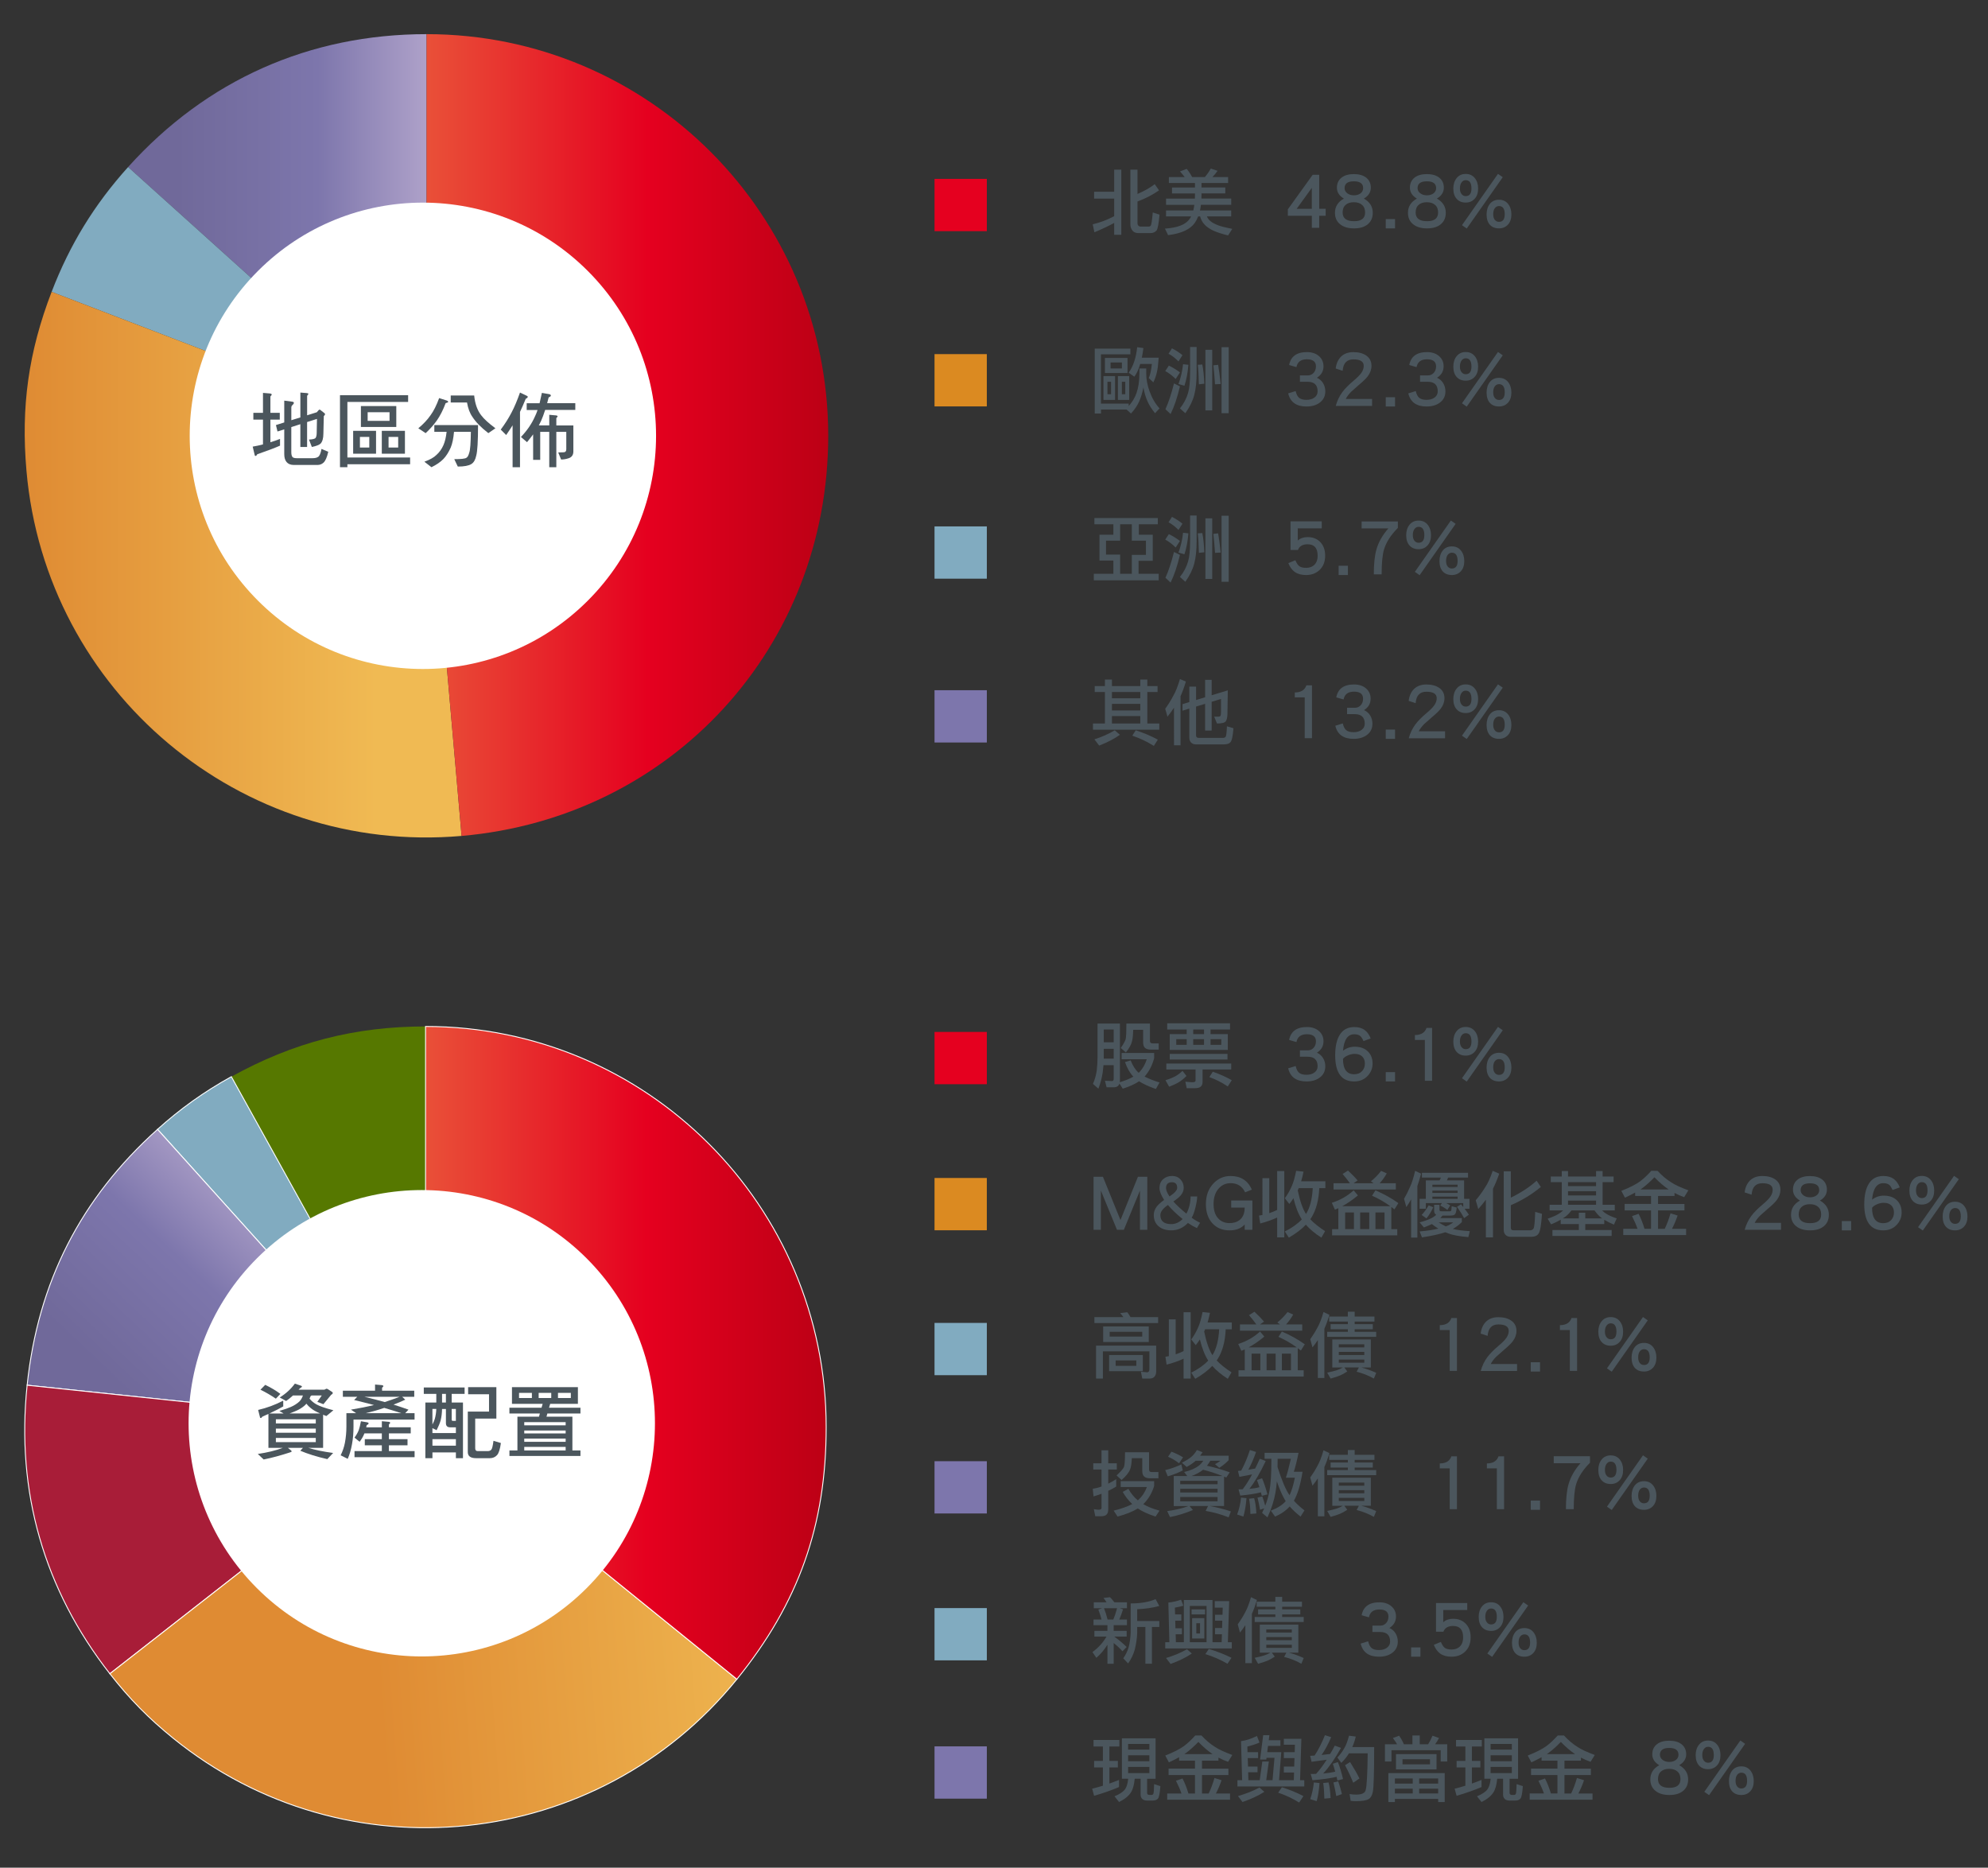 <?xml version="1.0" encoding="utf-8"?>
<!-- Generator: Adobe Illustrator 25.2.3, SVG Export Plug-In . SVG Version: 6.00 Build 0)  -->
<svg version="1.1" id="圖層_1" xmlns="http://www.w3.org/2000/svg" xmlns:xlink="http://www.w3.org/1999/xlink" x="0px" y="0px"
	 viewBox="0 0 1090 1024" style="enable-background:new 0 0 1090 1024;" xml:space="preserve">
<rect x="0" y="0" width="1090" height="1024" fill="#333333" stroke="none"/>
<style type="text/css">
	.st0{fill:#567800;}
	.st1{fill:#81ABC0;stroke:#FFFFFF;stroke-width:0.503;stroke-miterlimit:10;}
	.st2{fill:url(#SVGID_1_);stroke:#FFFFFF;stroke-width:0.503;stroke-miterlimit:10;}
	.st3{fill:#A81D38;stroke:#FFFFFF;stroke-width:0.503;stroke-miterlimit:10;}
	.st4{fill:url(#SVGID_2_);stroke:#FFFFFF;stroke-width:0.503;stroke-miterlimit:10;}
	.st5{fill:url(#SVGID_3_);stroke:#FFFFFF;stroke-width:0.503;stroke-miterlimit:10;}
	.st6{fill:url(#SVGID_4_);}
	.st7{fill:#81ABC0;}
	.st8{fill:url(#SVGID_5_);}
	.st9{fill:url(#SVGID_6_);}
	.st10{fill:#FFFFFF;}
	.st11{fill-rule:evenodd;clip-rule:evenodd;fill:#E5001F;}
	.st12{fill-rule:evenodd;clip-rule:evenodd;fill:#DB8A21;}
	.st13{fill-rule:evenodd;clip-rule:evenodd;fill:#81ABC0;}
	.st14{fill:#4B565D;}
	.st15{fill-rule:evenodd;clip-rule:evenodd;fill:#7D76AC;}
</style>
<g>
	<g>
		<g>
			<path class="st0" d="M233.33,782.42L126.84,590.31c33.95-18.82,67.67-27.54,106.49-27.54V782.42z"/>
		</g>
	</g>
</g>
<g>
	<g>
		<path class="st1" d="M233.33,782.42L86.36,619.19c12.62-11.36,25.63-20.65,40.49-28.88L233.33,782.42z"/>
	</g>
</g>
<g>
	<g>
		<linearGradient id="SVGID_1_" gradientUnits="userSpaceOnUse" x1="67.627" y1="797.706" x2="174.861" y2="684.344">
			<stop  offset="0.164" style="stop-color:#70699A"/>
			<stop  offset="0.636" style="stop-color:#7D76AC"/>
			<stop  offset="1" style="stop-color:#AEA1C9"/>
		</linearGradient>
		<path class="st2" d="M233.33,782.42L14.88,759.46C20.82,703,44.17,657.18,86.36,619.19L233.33,782.42z"/>
	</g>
</g>
<g>
	<g>
		<path class="st3" d="M233.33,782.42L60.24,917.66c-36.15-46.27-51.5-99.8-45.36-158.19L233.33,782.42z"/>
	</g>
</g>
<g>
	<g>
		<linearGradient id="SVGID_2_" gradientUnits="userSpaceOnUse" x1="204.758" y1="894.655" x2="495.822" y2="873.209">
			<stop  offset="0" style="stop-color:#DF8B33"/>
			<stop  offset="0.806" style="stop-color:#F0BA53"/>
		</linearGradient>
		<path class="st4" d="M233.33,782.42l170.7,138.23c-76.34,94.28-214.66,108.81-308.94,32.47c-13.58-10.99-24.1-21.71-34.86-35.47
			L233.33,782.42z"/>
	</g>
</g>
<g>
	<g>
		<linearGradient id="SVGID_3_" gradientUnits="userSpaceOnUse" x1="233.335" y1="741.714" x2="452.989" y2="741.714">
			<stop  offset="0" style="stop-color:#E95038"/>
			<stop  offset="0.551" style="stop-color:#E5001F"/>
			<stop  offset="1" style="stop-color:#BC0015"/>
		</linearGradient>
		<path class="st5" d="M233.33,782.42V562.77c121.31,0,219.65,98.34,219.65,219.65c0,53.86-15.05,96.37-48.95,138.23L233.33,782.42z
			"/>
	</g>
</g>
<g>
	<g>
		<g>
			<linearGradient id="SVGID_4_" gradientUnits="userSpaceOnUse" x1="70.24" y1="128.825" x2="233.894" y2="128.825">
				<stop  offset="0.164" style="stop-color:#70699A"/>
				<stop  offset="0.636" style="stop-color:#7D76AC"/>
				<stop  offset="1" style="stop-color:#AEA1C9"/>
			</linearGradient>
			<path class="st6" d="M233.89,238.93L70.24,91.58c42.97-47.72,99.44-72.86,163.65-72.86V238.93z"/>
		</g>
	</g>
	<g>
		<g>
			<path class="st7" d="M233.89,238.93L28.3,160.02c9.94-25.89,23.38-47.83,41.94-68.44L233.89,238.93z"/>
		</g>
	</g>
	<g>
		<g>
			<linearGradient id="SVGID_5_" gradientUnits="userSpaceOnUse" x1="13.544" y1="309.59" x2="253.088" y2="309.59">
				<stop  offset="0" style="stop-color:#DF8B33"/>
				<stop  offset="0.806" style="stop-color:#F0BA53"/>
			</linearGradient>
			<path class="st8" d="M233.89,238.93l19.19,219.38c-121.16,10.6-227.97-79.03-238.57-200.19c-3.08-35.26,1.11-65.07,13.79-98.11
				L233.89,238.93z"/>
		</g>
	</g>
	<g>
		<g>
			<linearGradient id="SVGID_6_" gradientUnits="userSpaceOnUse" x1="233.894" y1="238.515" x2="454.112" y2="238.515">
				<stop  offset="0" style="stop-color:#E95038"/>
				<stop  offset="0.551" style="stop-color:#E5001F"/>
				<stop  offset="1" style="stop-color:#BC0015"/>
			</linearGradient>
			<path class="st9" d="M233.89,238.93V18.72c121.62,0,220.22,98.6,220.22,220.22c0,115.79-85.68,209.29-201.02,219.38
				L233.89,238.93z"/>
		</g>
	</g>
</g>
<ellipse transform="matrix(0.707 -0.707 0.707 0.707 -101.032 233.968)" class="st10" cx="231.91" cy="238.94" rx="127.87" ry="127.87"/>
<polygon class="st11" points="512.39,98.07 541.07,98.07 541.07,126.74 512.39,126.74 512.39,98.07 "/>
<polygon class="st12" points="512.39,194.15 541.06,194.15 541.06,222.82 512.39,222.82 512.39,194.15 "/>
<polygon class="st13" points="512.39,288.61 541.07,288.61 541.07,317.27 512.39,317.27 512.39,288.61 "/>
<ellipse transform="matrix(0.707 -0.707 0.707 0.707 -484.049 392.165)" class="st10" cx="231.36" cy="780.38" rx="127.87" ry="127.87"/>
<g>
	<path class="st14" d="M155.31,771.09c-1.85,1.08-4.38,2.35-7.63,3.88h7.81l-2.31-1.4c2.89-0.86,4.97-1.58,6.23-2.16
		c1.89-0.81,3.48-1.85,4.74-3.02c0.86-0.86,1.49-1.94,1.94-3.29h-5.46c-1.17,1.08-2.39,2.08-3.75,3.02l-3.52-1.94
		c3.39-2.08,6.14-4.6,8.31-7.58l3.2,1.08c0.45,0.13,0.68,0.31,0.68,0.49c0,0.14-0.13,0.32-0.36,0.54c-0.32,0.09-0.81,0.49-1.49,1.22
		h14.17l1.08-0.54c0.36,0,0.68,0.14,0.99,0.36l2.08,1.35c0.27,0.23,0.45,0.41,0.45,0.59c0,0.36-0.31,0.72-0.9,1.04l-4.24,5.14
		l-3.34-1.26l2.44-3.52h-5.59c-0.18,0.14-0.36,0.27-0.54,0.36c-0.18,0.49-0.41,0.94-0.58,1.4c1.04,1.26,2.3,2.3,3.74,3.11
		c1.71,0.99,4.83,2.08,9.34,3.24l-3.84,3.16c-0.68-0.23-1.26-0.45-1.8-0.72v18.18h-8.13c3.79,1.17,8.31,2.08,13.63,2.8l-3.2,3.38
		c-5.87-1.35-10.78-2.89-14.8-4.6l1.44-1.58h-8.26l1.71,1.36c0.23,0.18,0.36,0.41,0.36,0.59c0,0.18-0.31,0.36-0.9,0.54
		c-5.14,1.67-9.93,2.98-14.44,3.88l-3.21-3.02c5.33-0.81,9.88-1.9,13.67-3.34h-7.85v-18.63c-1.08,0.49-2.16,0.99-3.34,1.53
		c-0.31,0.5-0.59,0.72-0.86,0.72c-0.31,0-0.49-0.23-0.49-0.68l-0.95-3.74c4.69-1.09,9.29-2.76,13.76-5.1V771.09z M153.73,764.23
		l-2.48,2.62c-2.62-1.81-5.41-3.43-8.44-4.92l2.62-2.66C148.68,760.84,151.48,762.52,153.73,764.23z M173.14,780.43v-2.3h-21.88v2.3
		H173.14z M173.14,785.53v-2.26h-21.88v2.26H173.14z M173.14,788.37h-21.88v2.3h21.88V788.37z M175.57,774.97
		c-2.34-0.99-4.06-1.99-5.14-2.93c-0.9-0.68-1.71-1.49-2.44-2.44c-0.45,0.54-0.86,0.95-1.26,1.26c-1.08,0.9-2.39,1.76-3.97,2.48
		c-0.99,0.45-2.34,0.99-4.02,1.62H175.57z"/>
	<path class="st14" d="M209.22,759.4c0.63,0.09,0.99,0.27,0.99,0.59c0,0.18-0.27,0.5-0.72,0.86v1.62h17.64v3.34h-6.63l1.71,1.58
		c-2.08,0.99-4.24,1.89-6.45,2.71c2.98,0.95,5.69,1.85,8.21,2.76l-1.81,1.94h5.14v3.52h-33.48v3.88c0,3.43-0.27,6.59-0.81,9.56
		c-0.54,3.07-1.31,5.73-2.35,8.08l-3.88-1.94c1.08-2.21,1.89-4.51,2.34-6.9c0.54-2.89,0.81-5.82,0.81-8.8v-7.4h5.33l-2.84-1.94
		c4.74-0.77,8.93-1.62,12.63-2.53c-3.52-0.94-7.18-1.85-10.88-2.75l1.72-1.76h-7.9v-3.34h17.65v-3.38L209.22,759.4z M201.51,779.84
		c0.36,0.13,0.59,0.31,0.59,0.58c0,0.32-0.36,0.63-1.04,0.91c-0.09,0.45-0.18,0.86-0.27,1.22h8.58v-3.34l3.56,0.31
		c0.63,0.04,0.99,0.23,0.99,0.54c0,0.23-0.23,0.54-0.68,0.9v1.58h11.96v3.34h-11.96v3.16h10.2v3.39h-10.2v3.16h14.08v3.34h-32.94
		v-3.34h14.98v-3.16h-9.34v-3.39h9.34v-3.16h-9.56c-0.05,0.09-0.09,0.18-0.09,0.23c-0.54,1.4-1.4,2.84-2.53,4.38l-2.8-2.3
		c0.99-1.36,1.81-2.75,2.35-4.19c0.36-0.99,0.76-2.62,1.17-4.78L201.51,779.84z M210.94,768.7c2.39-0.77,5.14-1.72,8.21-2.89h-19.4
		C203.72,766.75,207.46,767.7,210.94,768.7z M220.01,774.79c-3.07-0.99-6.18-1.99-9.34-2.89c-3.11,1.08-6.5,2.03-10.11,2.89H220.01z
		"/>
	<path class="st14" d="M254.74,760.71v3.52h-7.08v4.74h6.18v30.51h-3.88v-3.16H237.1v3.16h-3.88v-30.51h6v-4.74h-6.86v-3.52H254.74z
		 M249.96,785.71v-3.16h-3.16c-1.54,0-2.31-0.77-2.31-2.3v-7.76h-2.12c-0.04,2.34-0.31,4.47-0.77,6.27
		c-0.41,1.44-1.13,3.21-2.21,5.37l-2.3-1.13v2.71H249.96z M238.4,777.94c0.49-1.85,0.77-3.65,0.81-5.46h-2.12v8.53
		C237.68,779.89,238.13,778.85,238.4,777.94z M249.96,792.61v-3.56H237.1v3.56H249.96z M244.49,764.23h-2.12v4.74h2.12V764.23z
		 M247.65,778.31c0,0.5,0.23,0.72,0.72,0.72h1.58v-6.54h-2.3V778.31z M272.15,760.53v17.23h-11.6v16.25c0,1.08,0.45,1.58,1.4,1.58
		h5.46c0.86,0,1.54-0.27,1.99-0.81c0.41-0.45,0.81-2.03,1.17-4.83l4.06,1.21c-0.46,3.43-1.17,5.64-2.12,6.64
		c-0.99,1.08-2.3,1.67-3.88,1.67h-7.58c-3.07,0-4.56-1.13-4.56-3.34v-22.2h11.64v-9.52h-11.46v-3.88H272.15z"/>
	<path class="st14" d="M316.86,760.53v9.16h-15.2l-0.63,2.12h17.23v3.16h-18.14l-0.49,1.76h14.21v18.5h4.42v3.02h-38.94v-3.02h4.38
		v-18.5h11.82l0.49-1.76h-16.7v-3.16h17.6l0.63-2.12h-16.83v-9.16H316.86z M291.63,763.68h-7.04v2.8h7.04V763.68z M310.14,781.46
		v-1.76h-22.7v1.76H310.14z M310.14,785.89v-1.58h-22.7v1.58H310.14z M310.14,790.49v-1.76h-22.7v1.76H310.14z M310.14,795.23v-1.94
		h-22.7v1.94H310.14z M302.24,763.68h-6.9v2.8h6.9V763.68z M312.98,763.68h-7.04v2.8h7.04V763.68z"/>
</g>
<g>
	<path class="st14" d="M144.19,226.33v-10.92l3.7,0.31c0.72,0.09,1.09,0.27,1.09,0.59c0,0.23-0.27,0.59-0.72,1.04v8.98h5.14v3.74
		h-5.14v12.41c1.76-0.54,3.52-1.13,5.28-1.85v3.7c-2.62,1.17-6.81,2.75-12.5,4.74c-0.31,0.63-0.59,0.9-0.86,0.9
		c-0.36,0-0.54-0.23-0.59-0.72l-1.04-4.38c1.89-0.32,3.79-0.72,5.64-1.22v-13.58h-5.28v-3.74H144.19z M175.24,224.57
		c0.18,0,0.41,0.14,0.68,0.41l1.85,1.44c0.27,0.18,0.45,0.41,0.45,0.63c0,0.32-0.23,0.68-0.68,1.09l-0.23,9.61
		c0,2.57-0.54,4.38-1.53,5.46c-0.81,0.72-2.39,1.35-4.79,1.85l-1.58-4.06c2.08-0.09,3.29-0.41,3.65-0.95
		c0.36-0.54,0.59-1.49,0.59-2.84l0.14-7.53l-5.41,1.71v13.68h-3.7v-12.5l-4.96,1.58v13.72c0,1.17,0.18,2.03,0.58,2.62
		c0.36,0.49,1.17,0.72,2.44,0.72h8.62c1.36,0,2.39-0.23,3.11-0.76c0.72-0.46,1.36-1.9,1.81-4.33l3.7,1.58
		c-0.72,3.16-1.62,5.1-2.66,6c-0.9,0.81-2.03,1.22-3.29,1.22h-12.91c-1.76,0-3.11-0.54-4.01-1.62c-0.86-1.04-1.26-2.48-1.26-4.38
		V235.4l-3.7,1.17l-0.86-3.52l4.56-1.44v-11.96l4.46,0.59c0.54,0.09,0.81,0.27,0.81,0.63c0,0.36-0.27,0.77-0.76,1.22
		c-0.45,0.32-0.63,0.81-0.63,1.44v6.86l4.96-1.53v-13.63l3.43,0.27c0.63,0.04,0.95,0.18,0.95,0.45c0,0.23-0.23,0.59-0.68,1.04v10.7
		l5.32-1.67C174.42,225.07,174.97,224.57,175.24,224.57z"/>
	<path class="st14" d="M223.77,220.37h-33.3v30.46h34.39v3.7h-34.39v1.62h-4.06v-39.48h37.36V220.37z M206.18,236.21v12.54h-12.55
		v-12.54H206.18z M202.48,239.55h-5.14v5.82h5.14V239.55z M217.28,222.63v11.46h-19.4v-11.46H217.28z M213.58,226.01h-12v4.74h12
		V226.01z M222.02,236.21v12.54h-12.68v-12.54H222.02z M218.32,239.55h-5.28v5.82h5.28V239.55z"/>
	<path class="st14" d="M245.1,219.65c0.41,0.18,0.63,0.41,0.63,0.72c0,0.18-0.49,0.41-1.4,0.68c-1.35,3.66-2.98,6.86-4.87,9.57
		c-1.81,2.53-3.84,4.78-6.09,6.86l-4.01-2.66c2.8-2.35,5.01-4.69,6.68-7.13c1.71-2.3,3.29-5.46,4.74-9.43L245.1,219.65z
		 M262.11,233.05c0,8.89-0.36,14.49-0.99,16.74c-0.46,2.26-1.36,3.84-2.71,4.65c-1.44,0.9-3.93,1.36-7.4,1.36l-1.94-4.06
		c3.74,0,5.96-0.23,6.68-0.77c0.63-0.36,1.13-1.26,1.53-2.75c0.54-1.44,0.81-5.28,0.9-11.46h-9.25c-0.31,3.57-0.9,6.46-1.8,8.62
		c-1.17,2.62-2.53,4.74-4.06,6.32c-1.58,1.62-3.74,3.11-6.5,4.46l-3.88-3.02c2.98-1.09,5.19-2.3,6.59-3.7
		c1.62-1.44,2.89-3.21,3.83-5.33c0.86-1.94,1.44-4.38,1.76-7.36h-6.73v-3.7H262.11z M259.99,216.85c0.45,4.51,1.71,8.12,3.88,10.88
		c1.49,1.98,4.06,4.33,7.76,7.08l-3.88,2.66c-4.02-3.11-6.91-6.09-8.71-8.89c-1.44-2.03-2.43-4.65-2.98-7.9h-8.93v-3.83H259.99z"/>
	<path class="st14" d="M288.72,216.94c0.41,0.18,0.64,0.36,0.64,0.59c0,0.45-0.36,0.81-1.09,1.08c-1.13,2.76-2.16,5.14-3.16,7.22
		v30.32h-4.06v-22.97c-1.08,1.71-2.26,3.52-3.52,5.33l-2.98-2.98c2.34-3.11,4.33-6.27,5.96-9.43c1.53-2.89,3.07-6.54,4.6-10.88
		L288.72,216.94z M295.85,221.05c0.41-1.71,0.81-3.56,1.26-5.64l4.2,0.72c0.45,0.18,0.72,0.41,0.72,0.72c0,0.36-0.41,0.72-1.22,1.04
		c-0.27,1.17-0.54,2.21-0.81,3.16h15.43v3.7h-16.52c-0.77,2.44-1.54,4.42-2.26,6.05c-0.36,0.81-0.77,1.62-1.22,2.44h5.73v-5.82
		l3.56,0.32c0.63,0.04,0.99,0.23,0.99,0.54c0,0.23-0.23,0.54-0.68,0.91v4.06h9.34v14.26c0,1.94-0.9,3.21-2.66,3.75
		c-1.36,0.45-2.71,0.68-4.06,0.68l-1.58-3.88l3.07-0.09c0.9-0.05,1.35-0.59,1.35-1.67v-9.52h-5.46v19.4h-3.88v-19.4h-4.96v15.35
		h-3.88v-13.99c-1.04,1.44-2.17,2.84-3.34,4.29l-3.34-2.84c3.38-3.56,5.95-7.31,7.67-11.24c0.49-0.99,0.99-2.16,1.44-3.56h-5.96
		v-3.7H295.85z"/>
</g>
<g>
</g>
<g>
</g>
<g>
</g>
<g>
</g>
<g>
	<path class="st14" d="M610.9,93.02h3.9v35.73h-3.9v-6.52c-3.18,1.72-6.8,3.43-10.85,5.13l-0.92-4.37c4-0.95,7.92-2.44,11.77-4.45
		v-9.66h-11.01v-3.74h11.01V93.02z M619.77,93.02h3.9v13.32c3.76-1.62,6.92-3.4,9.46-5.37l2.35,3.38
		c-3.39,2.41-7.33,4.45-11.81,6.12v11.77c0,0.64,0.17,1.14,0.52,1.51c0.32,0.32,0.77,0.48,1.35,0.48h4.17
		c0.53,0,0.93-0.16,1.19-0.48c0.37-0.34,0.75-2.77,1.15-7.27l3.7,1.23c-0.45,5.01-0.99,7.9-1.63,8.67
		c-0.82,0.95-1.97,1.43-3.46,1.43h-6.24c-1.43,0-2.49-0.34-3.18-1.03c-0.98-1.01-1.47-2.27-1.47-3.78V93.02z"/>
	<path class="st14" d="M650.65,92.58c1.09,1.27,2.08,2.77,2.98,4.49h7c1.22-1.43,2.29-2.98,3.22-4.65l3.74,1.23
		c-0.88,1.25-1.82,2.39-2.82,3.42h8.59v3.26h-14.59v2.46h13.04v3.26h-13.04v0.79c0,0.72-0.01,1.39-0.04,2.03h16.34v3.42h-16.62
		c-0.13,1.14-0.3,2.17-0.52,3.1h17.13v3.26H661.7c0.53,1.14,1.23,2.04,2.11,2.7c0.95,0.79,2.37,1.54,4.25,2.23
		c1.64,0.61,4.17,1.25,7.59,1.91l-2.3,3.58c-3.29-0.79-5.96-1.66-8.03-2.58c-2.09-0.98-3.71-2.09-4.85-3.34
		c-1.19-1.25-2.01-2.74-2.46-4.49h-1.07c-0.53,1.38-1.17,2.58-1.91,3.62c-2.54,3.55-7.41,5.76-14.59,6.64l-1.71-3.58
		c6.89-0.45,11.39-2.21,13.51-5.29c0.32-0.45,0.6-0.91,0.83-1.39h-13.75v-3.26h14.95c0.24-0.98,0.42-2.01,0.56-3.1h-15.5v-3.42
		h15.82c0.03-0.69,0.04-1.36,0.04-2.03v-0.79h-12.6v-3.26h12.6v-2.46h-14.31v-3.26h8.67c-0.72-0.98-1.58-2.01-2.58-3.1L650.65,92.58
		z"/>
	<path class="st14" d="M726.85,118.29h-3.54v6.6h-4.05v-6.6H706.1v-3.5l13.63-18.96h3.58v18.64h3.54V118.29z M719.26,114.48v-11.49
		l-8.31,11.49H719.26z"/>
	<path class="st14" d="M752.68,116.67c0,2.65-0.9,4.73-2.7,6.24c-1.8,1.54-4.33,2.31-7.59,2.31c-3.26,0-5.82-0.77-7.67-2.31
		c-1.86-1.51-2.78-3.59-2.78-6.24c0-3.37,1.63-5.96,4.89-7.79c-2.54-1.51-3.82-3.5-3.82-5.96c0-2.36,0.86-4.21,2.58-5.56
		c1.64-1.27,3.88-1.91,6.72-1.91s5.07,0.64,6.72,1.91c1.72,1.35,2.58,3.21,2.58,5.56c0,2.46-1.27,4.45-3.82,5.96
		C751.05,110.7,752.68,113.3,752.68,116.67z M748.47,116.51c0-1.83-0.56-3.22-1.67-4.17c-1.09-0.98-2.6-1.47-4.53-1.47
		c-1.91,0-3.41,0.49-4.49,1.47c-1.09,0.95-1.63,2.35-1.63,4.17c0,3.18,2.09,4.77,6.28,4.77
		C746.46,121.28,748.47,119.69,748.47,116.51z M747.4,103.15c0-2.49-1.7-3.74-5.09-3.74s-5.09,1.25-5.09,3.74
		c0,1.11,0.49,2.05,1.47,2.82c0.98,0.74,2.2,1.11,3.66,1.11c1.48,0,2.7-0.37,3.66-1.11C746.93,105.23,747.4,104.29,747.4,103.15z"/>
	<path class="st14" d="M764.89,125.21h-5.09v-5.09h5.09V125.21z"/>
	<path class="st14" d="M792.71,116.67c0,2.65-0.9,4.73-2.7,6.24c-1.8,1.54-4.33,2.31-7.59,2.31c-3.26,0-5.82-0.77-7.67-2.31
		c-1.86-1.51-2.78-3.59-2.78-6.24c0-3.37,1.63-5.96,4.89-7.79c-2.54-1.51-3.82-3.5-3.82-5.96c0-2.36,0.86-4.21,2.58-5.56
		c1.64-1.27,3.88-1.91,6.72-1.91s5.07,0.64,6.72,1.91c1.72,1.35,2.58,3.21,2.58,5.56c0,2.46-1.27,4.45-3.82,5.96
		C791.08,110.7,792.71,113.3,792.71,116.67z M788.5,116.51c0-1.83-0.56-3.22-1.67-4.17c-1.09-0.98-2.6-1.47-4.53-1.47
		c-1.91,0-3.41,0.49-4.49,1.47c-1.09,0.95-1.63,2.35-1.63,4.17c0,3.18,2.09,4.77,6.28,4.77C786.48,121.28,788.5,119.69,788.5,116.51
		z M787.42,103.15c0-2.49-1.7-3.74-5.09-3.74s-5.09,1.25-5.09,3.74c0,1.11,0.49,2.05,1.47,2.82c0.98,0.74,2.2,1.11,3.66,1.11
		c1.48,0,2.7-0.37,3.66-1.11C786.96,105.23,787.42,104.29,787.42,103.15z"/>
	<path class="st14" d="M810.44,103.35c0,2.41-0.64,4.29-1.91,5.64c-1.25,1.38-2.88,2.07-4.89,2.07c-2.09,0-3.75-0.68-4.97-2.03
		s-1.83-3.25-1.83-5.68c0-2.31,0.61-4.21,1.83-5.72c1.22-1.51,2.88-2.27,4.97-2.27s3.75,0.75,4.97,2.27
		C809.83,99.14,810.44,101.04,810.44,103.35z M806.78,103.31c0-3.02-1.05-4.53-3.14-4.53c-0.9,0-1.64,0.38-2.23,1.15
		c-0.64,0.85-0.95,1.97-0.95,3.38c0,1.33,0.3,2.36,0.91,3.1c0.58,0.74,1.34,1.11,2.27,1.11
		C805.74,107.52,806.78,106.12,806.78,103.31z M823.95,97.15l-19.75,28.14l-2.62-1.83l19.75-28.14L823.95,97.15z M828.68,117.58
		c0,2.38-0.64,4.25-1.91,5.6c-1.27,1.35-2.9,2.03-4.89,2.03c-2.12,0-3.79-0.66-5.01-1.99c-1.19-1.35-1.79-3.23-1.79-5.64
		c0-2.33,0.6-4.27,1.79-5.8c1.22-1.51,2.89-2.27,5.01-2.27c2.09,0,3.75,0.76,4.97,2.27C828.07,113.31,828.68,115.25,828.68,117.58z
		 M825.03,117.46c0-2.99-1.05-4.49-3.14-4.49c-0.93,0-1.7,0.4-2.31,1.19c-0.58,0.79-0.87,1.9-0.87,3.3c0,1.33,0.29,2.35,0.87,3.06
		c0.58,0.74,1.35,1.11,2.31,1.11C823.98,121.63,825.03,120.24,825.03,117.46z"/>
</g>
<g>
	<path class="st14" d="M619.77,191.15v3.1h-16.14v27.03h15.22v1.35c1.93-2.15,3.37-4.53,4.29-7.15c1.03-2.92,1.56-6.47,1.59-10.65
		V202h3.74v2.82c0,3.18,0.61,6.43,1.83,9.74c1.33,3.68,3.14,6.8,5.45,9.34l-2.46,2.66c-1.91-2.41-3.25-4.5-4.01-6.28
		c-1.11-2.41-1.89-5.03-2.34-7.87c-0.61,2.97-1.38,5.51-2.31,7.63c-1.06,2.36-2.57,4.58-4.53,6.68l-2.42-2.19h-14.03v2.19h-3.42
		v-35.57H619.77z M605.02,206.21h6.36v13.04h-6.36V206.21z M605.81,196.27h12.4v8.23h-12.4V196.27z M609.19,216.15v-6.84h-1.99v6.84
		H609.19z M615.12,202v-3.26h-6.2V202H615.12z M612.93,206.21h6.2v13.04h-6.2V206.21z M616.98,216.15v-6.84h-1.87v6.84H616.98z
		 M625.17,199.53c-0.85,2.94-1.92,5.27-3.22,7l-3.1-2.19c2.52-3.58,4.07-8.24,4.65-13.99l3.42,0.48c-0.24,1.91-0.53,3.67-0.88,5.29
		h9.26c-0.27,3.87-0.6,6.51-0.99,7.91c-0.37,1.83-1.02,3.7-1.95,5.6l-2.5-2.35c0.77-1.72,1.34-4.31,1.71-7.75H625.17z"/>
	<path class="st14" d="M640.87,200.45c2.2,1.06,4.23,2.31,6.08,3.74l-2.34,3.58c-1.86-1.83-3.76-3.27-5.72-4.33L640.87,200.45z
		 M643.69,210.23l3.26,1.59c-1.41,6.04-3.11,11.1-5.13,15.18l-2.82-2.62C640.67,220.69,642.24,215.98,643.69,210.23z M642.58,190.99
		c2.09,1.06,4.01,2.31,5.76,3.74l-2.19,3.42c-1.75-1.77-3.56-3.18-5.45-4.21L642.58,190.99z M648.66,199.69l2.94,0.32
		c-0.4,4.53-1.13,8.36-2.19,11.49l-3.26-0.95C647.4,207.15,648.24,203.53,648.66,199.69z M652.52,190.23h3.58v13.95
		c0,5.01-0.44,9.14-1.31,12.4c-0.85,3.26-2.48,6.58-4.89,9.98l-2.94-2.66c2.09-2.62,3.58-5.45,4.45-8.47
		c0.74-2.46,1.11-6.21,1.11-11.25V190.23z M659.2,199.85c0.56,2.6,0.93,6.11,1.11,10.53l-2.98,0.32c-0.08-4.61-0.28-8.17-0.6-10.69
		L659.2,199.85z M660.91,191.78h3.74v33.23h-3.74V191.78z M667.9,200.01c0.53,3.23,0.99,6.74,1.39,10.53l-3.1,0.16
		c-0.26-3.92-0.57-7.39-0.91-10.41L667.9,200.01z M669.77,190.35h3.9v36.21h-3.9V190.35z"/>
	<path class="st14" d="M726.65,214.56c0,2.62-1.02,4.69-3.06,6.2c-1.88,1.4-4.31,2.11-7.27,2.11c-5.54,0-8.88-2.4-10.02-7.19
		l4.09-1.27c0.42,1.83,1.09,3.09,1.99,3.78c0.9,0.69,2.21,1.03,3.94,1.03c1.83,0,3.3-0.42,4.41-1.27c1.14-0.85,1.71-1.97,1.71-3.38
		c0-3.5-1.83-5.25-5.49-5.25h-4.21v-3.5h4.45c1.17,0,2.19-0.46,3.06-1.39c0.85-0.93,1.27-2.12,1.27-3.58c0-2.57-1.66-3.86-4.97-3.86
		c-3.26,0-5.17,1.43-5.72,4.29l-4.01-1.15c0.9-4.72,4.15-7.08,9.74-7.08c2.7,0,4.89,0.72,6.56,2.15c1.7,1.46,2.54,3.34,2.54,5.64
		c0,2.68-1.21,4.77-3.62,6.28c1.46,0.64,2.58,1.62,3.38,2.94C726.24,211.39,726.65,212.89,726.65,214.56z"/>
	<path class="st14" d="M752.29,222.55h-19.91c0.77-2.84,1.99-5.38,3.66-7.63c1.4-1.88,3.42-3.92,6.04-6.12
		c2.15-1.8,3.62-3.3,4.41-4.49c0.82-1.19,1.23-2.44,1.23-3.74c0-2.36-1.89-3.54-5.68-3.54c-3.6,0-5.56,2.09-5.88,6.28l-3.82-1.27
		c0.34-2.78,1.35-4.98,3.02-6.6c1.7-1.59,3.92-2.38,6.68-2.38c2.99,0,5.41,0.66,7.23,1.99c1.8,1.33,2.7,3.17,2.7,5.53
		c0,2.04-0.69,3.96-2.07,5.76c-0.88,1.17-2.53,2.77-4.97,4.81c-2.09,1.8-3.45,3-4.05,3.58c-1.35,1.35-2.36,2.69-3.02,4.01h14.43
		V222.55z"/>
	<path class="st14" d="M764.89,222.87h-5.09v-5.09h5.09V222.87z"/>
	<path class="st14" d="M792.51,214.56c0,2.62-1.02,4.69-3.06,6.2c-1.88,1.4-4.31,2.11-7.27,2.11c-5.54,0-8.88-2.4-10.02-7.19
		l4.09-1.27c0.42,1.83,1.09,3.09,1.99,3.78c0.9,0.69,2.21,1.03,3.94,1.03c1.83,0,3.3-0.42,4.41-1.27c1.14-0.85,1.71-1.97,1.71-3.38
		c0-3.5-1.83-5.25-5.49-5.25h-4.21v-3.5h4.45c1.17,0,2.19-0.46,3.06-1.39c0.85-0.93,1.27-2.12,1.27-3.58c0-2.57-1.66-3.86-4.97-3.86
		c-3.26,0-5.17,1.43-5.72,4.29l-4.01-1.15c0.9-4.72,4.15-7.08,9.74-7.08c2.7,0,4.89,0.72,6.56,2.15c1.7,1.46,2.54,3.34,2.54,5.64
		c0,2.68-1.21,4.77-3.62,6.28c1.46,0.64,2.58,1.62,3.38,2.94C792.1,211.39,792.51,212.89,792.51,214.56z"/>
	<path class="st14" d="M810.44,201c0,2.41-0.64,4.29-1.91,5.64c-1.25,1.38-2.88,2.07-4.89,2.07c-2.09,0-3.75-0.68-4.97-2.03
		s-1.83-3.25-1.83-5.68c0-2.31,0.61-4.21,1.83-5.72c1.22-1.51,2.88-2.27,4.97-2.27s3.75,0.75,4.97,2.27
		C809.83,196.79,810.44,198.7,810.44,201z M806.78,200.96c0-3.02-1.05-4.53-3.14-4.53c-0.9,0-1.64,0.38-2.23,1.15
		c-0.64,0.85-0.95,1.97-0.95,3.38c0,1.33,0.3,2.36,0.91,3.1c0.58,0.74,1.34,1.11,2.27,1.11
		C805.74,205.18,806.78,203.77,806.78,200.96z M823.95,194.8l-19.75,28.14l-2.62-1.83l19.75-28.14L823.95,194.8z M828.68,215.23
		c0,2.38-0.64,4.25-1.91,5.6c-1.27,1.35-2.9,2.03-4.89,2.03c-2.12,0-3.79-0.66-5.01-1.99c-1.19-1.35-1.79-3.23-1.79-5.64
		c0-2.33,0.6-4.27,1.79-5.8c1.22-1.51,2.89-2.27,5.01-2.27c2.09,0,3.75,0.76,4.97,2.27C828.07,210.97,828.68,212.9,828.68,215.23z
		 M825.03,215.11c0-2.99-1.05-4.49-3.14-4.49c-0.93,0-1.7,0.4-2.31,1.19c-0.58,0.79-0.87,1.9-0.87,3.3c0,1.33,0.29,2.35,0.87,3.06
		c0.58,0.74,1.35,1.11,2.31,1.11C823.98,219.29,825.03,217.9,825.03,215.11z"/>
</g>
<g>
	<path class="st14" d="M600.05,284.03h34.78v3.42h-10.41v5.72h7.63v14.31h-7.79v7.11h11.05v3.58h-35.58v-3.58h10.73v-7.27h-7.63
		v-14.15h7.63v-5.72h-10.41V284.03z M614.16,314.59h6.4v-10.37h7.75v-7.79h-7.75v-8.98h-6.4v8.98h-7.75v7.63h7.75V314.59z"/>
	<path class="st14" d="M640.87,292.85c2.2,1.06,4.23,2.31,6.08,3.74l-2.34,3.58c-1.86-1.83-3.76-3.27-5.72-4.33L640.87,292.85z
		 M643.69,302.63l3.26,1.59c-1.41,6.04-3.11,11.1-5.13,15.18l-2.82-2.62C640.67,313.1,642.24,308.38,643.69,302.63z M642.58,283.39
		c2.09,1.06,4.01,2.31,5.76,3.74l-2.19,3.42c-1.75-1.77-3.56-3.18-5.45-4.21L642.58,283.39z M648.66,292.1l2.94,0.32
		c-0.4,4.53-1.13,8.36-2.19,11.49l-3.26-0.95C647.4,299.56,648.24,295.94,648.66,292.1z M652.52,282.64h3.58v13.95
		c0,5.01-0.44,9.14-1.31,12.4c-0.85,3.26-2.48,6.58-4.89,9.98l-2.94-2.66c2.09-2.62,3.58-5.45,4.45-8.47
		c0.74-2.46,1.11-6.21,1.11-11.25V282.64z M659.2,292.26c0.56,2.6,0.93,6.11,1.11,10.53l-2.98,0.32c-0.08-4.61-0.28-8.17-0.6-10.69
		L659.2,292.26z M660.91,284.19h3.74v33.23h-3.74V284.19z M667.9,292.42c0.53,3.23,0.99,6.74,1.39,10.53l-3.1,0.16
		c-0.26-3.92-0.57-7.39-0.91-10.41L667.9,292.42z M669.77,282.76h3.9v36.21h-3.9V282.76z"/>
	<path class="st14" d="M726.57,304.66c0,3.34-1.06,5.99-3.18,7.95c-1.93,1.78-4.36,2.66-7.27,2.66c-2.57,0-4.65-0.57-6.24-1.71
		c-1.46-1.03-2.62-2.64-3.5-4.81l3.86-1.59c0.66,1.56,1.35,2.62,2.07,3.18c0.82,0.66,2.09,0.99,3.82,0.99
		c1.78,0,3.22-0.49,4.33-1.47c1.32-1.17,1.99-2.9,1.99-5.21c0-4.16-1.83-6.24-5.49-6.24c-2.76,0-4.53,1.05-5.33,3.14h-4.05v-15.7
		h17.13v3.82h-13.16v6.68c1.4-1.25,3.21-1.87,5.41-1.87c2.89,0,5.21,0.91,6.96,2.74C725.68,299.05,726.57,301.53,726.57,304.66z"/>
	<path class="st14" d="M739.05,315.27h-5.09v-5.09h5.09V315.27z"/>
	<path class="st14" d="M766.44,289.43c-3.87,3.9-6.4,7.83-7.59,11.81c-0.88,2.94-1.31,7.5-1.31,13.67h-4.29
		c0-5.67,0.46-10.18,1.39-13.51c1.14-4.11,3.34-8,6.6-11.69h-14.67v-3.82h19.87V289.43z"/>
	<path class="st14" d="M784.6,293.41c0,2.41-0.64,4.29-1.91,5.64c-1.25,1.38-2.88,2.07-4.89,2.07c-2.09,0-3.75-0.68-4.97-2.03
		s-1.83-3.25-1.83-5.68c0-2.31,0.61-4.21,1.83-5.72c1.22-1.51,2.88-2.27,4.97-2.27s3.75,0.75,4.97,2.27
		C783.99,289.2,784.6,291.1,784.6,293.41z M780.95,293.37c0-3.02-1.05-4.53-3.14-4.53c-0.9,0-1.64,0.38-2.23,1.15
		c-0.64,0.85-0.95,1.97-0.95,3.38c0,1.33,0.3,2.36,0.91,3.1c0.58,0.74,1.34,1.11,2.27,1.11
		C779.9,297.58,780.95,296.18,780.95,293.37z M798.12,287.21l-19.75,28.14l-2.62-1.83l19.75-28.14L798.12,287.21z M802.85,307.64
		c0,2.38-0.64,4.25-1.91,5.6c-1.27,1.35-2.9,2.03-4.89,2.03c-2.12,0-3.79-0.66-5.01-1.99c-1.19-1.35-1.79-3.23-1.79-5.64
		c0-2.33,0.6-4.27,1.79-5.8c1.22-1.51,2.89-2.27,5.01-2.27c2.09,0,3.75,0.76,4.97,2.27C802.24,303.37,802.85,305.31,802.85,307.64z
		 M799.19,307.52c0-2.99-1.05-4.49-3.14-4.49c-0.93,0-1.7,0.4-2.31,1.19c-0.58,0.79-0.87,1.9-0.87,3.3c0,1.33,0.29,2.35,0.87,3.06
		c0.58,0.74,1.35,1.11,2.31,1.11C798.14,311.69,799.19,310.3,799.19,307.52z"/>
</g>
<polygon class="st15" points="512.39,378.42 541.07,378.42 541.07,407.09 512.39,407.09 512.39,378.42 "/>
<g>
	<path class="st14" d="M600.21,376.15h5.6v-3.58h3.86v3.58h15.54v-3.58h3.86v3.58h5.61v3.26h-5.61v17.25h6.56v3.42h-36.37v-3.42
		h6.56v-17.25h-5.6V376.15z M611.22,400.4l2.82,2.46c-3.02,2.17-6.81,4.15-11.37,5.92l-2.62-3.42
		C604.21,404.02,607.93,402.36,611.22,400.4z M609.67,382.83h15.54v-3.42h-15.54V382.83z M609.67,389.51h15.54v-3.58h-15.54V389.51z
		 M609.67,396.66h15.54v-4.05h-15.54V396.66z M622.71,400.4c4.42,1.43,8.47,3.14,12.12,5.13l-2.19,3.42
		c-3.82-2.38-7.75-4.25-11.81-5.6L622.71,400.4z"/>
	<path class="st14" d="M646.95,372.3l3.26,1.39c-0.95,3.13-1.93,5.8-2.94,8.03v26.91h-3.58V388c-1.09,1.67-2.28,3.31-3.58,4.93
		l-1.23-4.33c1.64-2.25,3.09-4.57,4.33-6.96C644.52,379.46,645.76,376.35,646.95,372.3z M673.19,378.5l-0.2,13.04
		c-0.03,1.7-0.32,2.98-0.87,3.86c-0.56,0.85-2.17,1.27-4.85,1.27l-1.55-3.74h2.03c0.77,0,1.26-0.16,1.47-0.48
		c0.13-0.29,0.21-0.99,0.24-2.11v-7.12l-5.13,1.55v15.78h-3.58v-14.67l-4.97,1.51v15.78c0,0.93,0.48,1.39,1.43,1.39h13.32
		c0.66,0,1.15-0.2,1.47-0.6c0.34-0.42,0.58-2.35,0.71-5.76l3.58,1.07c-0.34,4.35-0.9,6.9-1.67,7.67c-0.64,0.79-1.84,1.19-3.62,1.19
		h-15.22c-1.14,0-2.04-0.33-2.7-0.99c-0.66-0.69-0.99-1.6-0.99-2.74v-15.9l-3.74,1.15v-3.58l3.74-1.15v-8.47h3.7v7.35l4.97-1.51
		v-9.58h3.58v8.47L673.19,378.5z"/>
	<path class="st14" d="M719.34,404.73h-3.97v-22.38h-5.45v-2.7c3.34,0,5.46-1.3,6.36-3.9h3.06V404.73z"/>
	<path class="st14" d="M752.49,396.78c0,2.62-1.02,4.69-3.06,6.2c-1.88,1.4-4.31,2.11-7.27,2.11c-5.54,0-8.88-2.4-10.02-7.19
		l4.09-1.27c0.42,1.83,1.09,3.09,1.99,3.78c0.9,0.69,2.21,1.03,3.94,1.03c1.83,0,3.3-0.42,4.41-1.27c1.14-0.85,1.71-1.97,1.71-3.38
		c0-3.5-1.83-5.25-5.49-5.25h-4.21v-3.5h4.45c1.17,0,2.19-0.46,3.06-1.39c0.85-0.93,1.27-2.12,1.27-3.58c0-2.57-1.66-3.86-4.97-3.86
		c-3.26,0-5.17,1.43-5.72,4.29l-4.01-1.15c0.9-4.72,4.15-7.08,9.74-7.08c2.7,0,4.89,0.72,6.56,2.15c1.7,1.46,2.54,3.34,2.54,5.64
		c0,2.68-1.21,4.77-3.62,6.28c1.46,0.64,2.58,1.62,3.38,2.94C752.07,393.62,752.49,395.11,752.49,396.78z"/>
	<path class="st14" d="M764.89,405.09h-5.09V400h5.09V405.09z"/>
	<path class="st14" d="M792.31,404.77H772.4c0.77-2.84,1.99-5.38,3.66-7.63c1.4-1.88,3.42-3.92,6.04-6.12
		c2.15-1.8,3.62-3.3,4.41-4.49c0.82-1.19,1.23-2.44,1.23-3.74c0-2.36-1.89-3.54-5.68-3.54c-3.6,0-5.56,2.09-5.88,6.28l-3.82-1.27
		c0.34-2.78,1.35-4.98,3.02-6.6c1.7-1.59,3.92-2.38,6.68-2.38c2.99,0,5.41,0.66,7.23,1.99c1.8,1.33,2.7,3.17,2.7,5.53
		c0,2.04-0.69,3.96-2.07,5.76c-0.88,1.17-2.53,2.77-4.97,4.81c-2.09,1.8-3.45,3-4.05,3.58c-1.35,1.35-2.36,2.69-3.02,4.01h14.43
		V404.77z"/>
	<path class="st14" d="M810.44,383.23c0,2.41-0.64,4.29-1.91,5.64c-1.25,1.38-2.88,2.07-4.89,2.07c-2.09,0-3.75-0.68-4.97-2.03
		s-1.83-3.25-1.83-5.68c0-2.31,0.61-4.21,1.83-5.72c1.22-1.51,2.88-2.27,4.97-2.27s3.75,0.75,4.97,2.27
		C809.83,379.01,810.44,380.92,810.44,383.23z M806.78,383.19c0-3.02-1.05-4.53-3.14-4.53c-0.9,0-1.64,0.38-2.23,1.15
		c-0.64,0.85-0.95,1.97-0.95,3.38c0,1.33,0.3,2.36,0.91,3.1c0.58,0.74,1.34,1.11,2.27,1.11C805.74,387.4,806.78,386,806.78,383.19z
		 M823.95,377.03l-19.75,28.14l-2.62-1.83l19.75-28.14L823.95,377.03z M828.68,397.46c0,2.38-0.64,4.25-1.91,5.6
		c-1.27,1.35-2.9,2.03-4.89,2.03c-2.12,0-3.79-0.66-5.01-1.99c-1.19-1.35-1.79-3.23-1.79-5.64c0-2.33,0.6-4.27,1.79-5.8
		c1.22-1.51,2.89-2.27,5.01-2.27c2.09,0,3.75,0.76,4.97,2.27C828.07,393.19,828.68,395.13,828.68,397.46z M825.03,397.34
		c0-2.99-1.05-4.49-3.14-4.49c-0.93,0-1.7,0.4-2.31,1.19c-0.58,0.79-0.87,1.9-0.87,3.3c0,1.33,0.29,2.35,0.87,3.06
		c0.58,0.74,1.35,1.11,2.31,1.11C823.98,401.51,825.03,400.12,825.03,397.34z"/>
</g>
<polygon class="st11" points="512.39,565.77 541.07,565.77 541.07,594.44 512.39,594.44 512.39,565.77 "/>
<polygon class="st12" points="512.39,645.85 541.06,645.85 541.06,674.52 512.39,674.52 512.39,645.85 "/>
<polygon class="st13" points="512.39,725.31 541.07,725.31 541.07,753.97 512.39,753.97 512.39,725.31 "/>
<g>
	<path class="st14" d="M614.96,577.33h17.85v2.82c-1.03,3.95-2.78,7.31-5.25,10.1c2.04,1.06,4.77,2.15,8.19,3.26l-1.99,3.54
		c-3.84-1.33-6.92-2.73-9.22-4.21c-2.3,1.54-5.29,2.89-8.94,4.05l-1.83-2.82c-0.13,0.4-0.3,0.74-0.52,1.03
		c-0.53,0.69-1.41,1.03-2.62,1.03h-3.89l-0.92-3.58l3.86,0.16c0.64,0,0.95-0.41,0.95-1.23v-7.47h-5.6
		c-0.11,1.33-0.25,2.66-0.44,4.01c-0.45,3-1.23,5.95-2.35,8.86l-2.98-2.62c1.01-2.33,1.7-4.77,2.07-7.31
		c0.29-2.62,0.44-5.05,0.44-7.27V561.2h12.28v31.04c0,0.42-0.03,0.79-0.08,1.11c3-0.9,5.47-1.92,7.43-3.06
		c-1.91-2.01-3.43-4.68-4.57-7.99l3.1-0.92c1.17,3,2.64,5.26,4.41,6.8c0.21-0.21,0.38-0.38,0.52-0.52c1.75-1.88,3.05-4.19,3.9-6.92
		h-13.79V577.33z M605.18,571.45h5.45v-7h-5.45V571.45z M605.18,580.43h5.45v-5.41h-5.45v4.65
		C605.18,579.94,605.18,580.19,605.18,580.43z M630.5,561.2v9.46c0,0.93,0.46,1.39,1.39,1.39h3.42v3.42h-4.21
		c-1.46,0-2.54-0.3-3.26-0.91c-0.72-0.61-1.07-1.64-1.07-3.1v-6.84h-5.45c-0.08,2.94-0.3,5.06-0.67,6.36
		c-0.4,1.72-1.51,3.74-3.34,6.04l-2.82-2.46c1.43-2.01,2.33-3.62,2.7-4.81c0.26-1.11,0.4-3.96,0.4-8.55H630.5z"/>
	<path class="st14" d="M648.35,587.11l2.19,2.82c-1.59,1.56-2.98,2.69-4.17,3.38c-1.41,0.85-3.18,1.68-5.33,2.5l-2.03-3.58
		c2.09-0.61,3.92-1.34,5.48-2.19C645.92,589.23,647.21,588.25,648.35,587.11z M639.48,583.1h35.58v3.26h-15.7v6.68
		c0,1.3-0.33,2.2-0.99,2.7c-0.61,0.58-1.72,0.88-3.34,0.88h-4.37l-0.75-3.58c1.62,0.21,2.95,0.32,4.01,0.32
		c1.06,0,1.59-0.32,1.59-0.95v-6.04h-16.02V583.1z M639.96,561.04h34.46v3.42h-10.69v2.5h9.46v8.67h-31.84v-8.67h9.3v-2.5h-10.69
		V561.04z M641.35,577.81h31.68v3.1h-31.68V577.81z M650.65,572.84v-3.1h-5.72v3.1H650.65z M660.15,566.96v-2.5h-5.92v2.5H660.15z
		 M660.15,572.84v-3.1h-5.92v3.1H660.15z M664.96,587.59c3.79,1.3,7.26,2.85,10.41,4.65l-2.19,3.42c-3.26-2.17-6.62-3.88-10.1-5.13
		L664.96,587.59z M669.61,572.84v-3.1h-5.88v3.1H669.61z"/>
	<path class="st14" d="M726.65,584.61c0,2.62-1.02,4.69-3.06,6.2c-1.88,1.41-4.31,2.11-7.27,2.11c-5.54,0-8.88-2.4-10.02-7.19
		l4.09-1.27c0.42,1.83,1.09,3.09,1.99,3.78c0.9,0.69,2.21,1.03,3.94,1.03c1.83,0,3.3-0.42,4.41-1.27c1.14-0.85,1.71-1.97,1.71-3.38
		c0-3.5-1.83-5.25-5.49-5.25h-4.21v-3.5h4.45c1.17,0,2.19-0.46,3.06-1.39c0.85-0.93,1.27-2.12,1.27-3.58c0-2.57-1.66-3.86-4.97-3.86
		c-3.26,0-5.17,1.43-5.72,4.29l-4.01-1.15c0.9-4.72,4.15-7.08,9.74-7.08c2.7,0,4.89,0.72,6.56,2.15c1.7,1.46,2.54,3.34,2.54,5.64
		c0,2.68-1.21,4.77-3.62,6.28c1.46,0.64,2.58,1.62,3.38,2.94C726.24,581.44,726.65,582.94,726.65,584.61z"/>
	<path class="st14" d="M752.57,583.1c0,2.49-0.83,4.68-2.5,6.56c-1.93,2.17-4.46,3.26-7.59,3.26c-6.94,0-10.41-4.78-10.41-14.35
		c0-4.93,0.88-8.73,2.62-11.41c1.75-2.7,4.36-4.05,7.83-4.05c2.49,0,4.5,0.62,6.04,1.87c1.19,0.95,2.19,2.41,2.98,4.37l-3.93,1.43
		c-0.61-1.33-1.19-2.24-1.75-2.74c-0.77-0.66-1.88-0.99-3.34-0.99c-3.58,0-5.63,3.01-6.16,9.02c1.93-1.46,4.07-2.19,6.4-2.19
		c3.13,0,5.58,0.9,7.35,2.7C751.74,578.25,752.57,580.42,752.57,583.1z M748.35,583.1c0-1.64-0.49-2.93-1.47-3.86
		c-0.95-0.95-2.33-1.43-4.13-1.43c-1.22,0-2.44,0.27-3.66,0.79c-1.25,0.53-2.16,1.18-2.74,1.95c0,5.62,2.04,8.43,6.12,8.43
		c1.83,0,3.29-0.58,4.37-1.75C747.85,586.14,748.35,584.77,748.35,583.1z"/>
	<path class="st14" d="M764.89,592.91h-5.09v-5.09h5.09V592.91z"/>
	<path class="st14" d="M785.2,592.56h-3.97v-22.38h-5.45v-2.7c3.34,0,5.46-1.3,6.36-3.9h3.06V592.56z"/>
	<path class="st14" d="M810.44,571.05c0,2.41-0.64,4.29-1.91,5.64c-1.25,1.38-2.88,2.07-4.89,2.07c-2.09,0-3.75-0.68-4.97-2.03
		s-1.83-3.25-1.83-5.68c0-2.31,0.61-4.21,1.83-5.72c1.22-1.51,2.88-2.27,4.97-2.27s3.75,0.75,4.97,2.27
		C809.83,566.84,810.44,568.75,810.44,571.05z M806.78,571.01c0-3.02-1.05-4.53-3.14-4.53c-0.9,0-1.64,0.38-2.23,1.15
		c-0.64,0.85-0.95,1.97-0.95,3.38c0,1.33,0.3,2.36,0.91,3.1c0.58,0.74,1.34,1.11,2.27,1.11
		C805.74,575.23,806.78,573.82,806.78,571.01z M823.95,564.85l-19.75,28.14l-2.62-1.83l19.75-28.14L823.95,564.85z M828.68,585.28
		c0,2.38-0.64,4.25-1.91,5.6c-1.27,1.35-2.9,2.03-4.89,2.03c-2.12,0-3.79-0.66-5.01-1.99c-1.19-1.35-1.79-3.23-1.79-5.64
		c0-2.33,0.6-4.27,1.79-5.8c1.22-1.51,2.89-2.27,5.01-2.27c2.09,0,3.75,0.75,4.97,2.27C828.07,581.02,828.68,582.95,828.68,585.28z
		 M825.03,585.16c0-2.99-1.05-4.49-3.14-4.49c-0.93,0-1.7,0.4-2.31,1.19c-0.58,0.79-0.87,1.89-0.87,3.3c0,1.33,0.29,2.35,0.87,3.06
		c0.58,0.74,1.35,1.11,2.31,1.11C823.98,589.34,825.03,587.95,825.03,585.16z"/>
</g>
<g>
	<path class="st14" d="M629.03,674.25h-4.01v-21.5l-8.82,21.5h-3.78l-8.82-21.5v21.5h-4.01v-29.06h5.13l9.62,23.73l9.58-23.73h5.13
		V674.25z"/>
	<path class="st14" d="M658,670.39l-1.75,2.94c-1.54-0.69-3.18-1.63-4.93-2.82c-2.57,2.7-5.6,4.05-9.1,4.05
		c-2.84,0-5.11-0.7-6.84-2.11c-1.85-1.51-2.78-3.6-2.78-6.28c0-1.7,0.56-3.26,1.67-4.69c0.87-1.11,2.21-2.31,4.01-3.58
		c-1.7-2.65-2.54-4.81-2.54-6.48c0-2.12,0.69-3.78,2.07-4.97c1.3-1.14,2.94-1.71,4.93-1.71c1.8,0,3.3,0.62,4.49,1.87
		c1.19,1.25,1.79,2.8,1.79,4.65c0,1.48-0.56,2.88-1.67,4.17c-0.82,0.95-2.16,2.05-4.01,3.3c1.75,1.99,4.13,4.21,7.15,6.68
		c1.46-2.7,2.23-5.84,2.31-9.42h3.62c-0.05,1.62-0.38,3.64-0.99,6.08c-0.66,2.65-1.35,4.51-2.07,5.56
		C655,668.82,656.54,669.73,658,670.39z M648.42,668.37c-3.18-2.57-5.87-5.14-8.07-7.71c-2.76,1.91-4.13,3.75-4.13,5.52
		c0,3.31,2,4.97,6,4.97C644.45,671.15,646.52,670.22,648.42,668.37z M645.44,651.28c0-2.07-0.95-3.1-2.86-3.1
		c-2.17,0-3.26,1.09-3.26,3.26c0,1.09,0.64,2.6,1.91,4.53C644.04,654.11,645.44,652.55,645.44,651.28z"/>
	<path class="st14" d="M686.66,674.25h-4.21v-2.9c-1.96,2.15-4.72,3.22-8.27,3.22c-3.95,0-7.1-1.3-9.46-3.9
		c-2.36-2.6-3.54-6.09-3.54-10.49c0-4.66,1.38-8.44,4.13-11.33c2.57-2.73,5.71-4.09,9.42-4.09c5.56,0,9.45,2.49,11.65,7.47
		l-3.7,1.47c-1.59-3.34-4.24-5.01-7.95-5.01c-2.57,0-4.72,0.94-6.44,2.82c-1.93,2.09-2.9,4.98-2.9,8.67c0,3.34,0.83,5.94,2.5,7.79
		c1.59,1.75,3.68,2.62,6.28,2.62c2.15,0,3.93-0.53,5.37-1.59c1.93-1.46,2.9-3.76,2.9-6.92h-7.39v-3.9h11.61V674.25z"/>
	<path class="st14" d="M692.19,645.95h3.74v19.2c1.43-0.48,2.88-1.07,4.33-1.79v-21.31h3.9v36.37h-3.9v-10.89
		c-2.89,1.33-5.99,2.41-9.3,3.26l-0.64-4.33c0.64-0.08,1.26-0.18,1.87-0.32V645.95z M710.67,641.93l4.05,0.44
		c-0.37,1.93-0.81,3.7-1.31,5.29h13.28v3.74h-3.34c-0.29,6.62-1.74,12.02-4.33,16.18c-0.19,0.32-0.38,0.62-0.6,0.91
		c1.96,2.09,4.66,4.27,8.11,6.52l-2.03,3.54c-3.5-2.23-6.33-4.58-8.51-7.08c-2.36,2.49-5.47,4.85-9.34,7.08l-2.19-3.38
		c3.87-1.93,6.97-4.13,9.3-6.6c-1.86-2.89-3.38-6.76-4.57-11.61c-0.69,1.09-1.44,2.13-2.27,3.14l-2.46-3.14
		c1.56-2.12,2.86-4.41,3.9-6.88C709.19,648.23,709.96,645.51,710.67,641.93z M711.54,652.63c1.22,5.88,2.73,10.2,4.53,12.96
		c2.15-3.39,3.38-8.12,3.7-14.19h-7.67c-0.13,0.32-0.27,0.61-0.4,0.88C711.65,652.4,711.6,652.52,711.54,652.63z"/>
	<path class="st14" d="M742.19,652.63l2.34,2.78c-2.89,2.41-5.76,4.39-8.62,5.92h26.39c-3.29-2.36-6.62-4.28-10.02-5.76l1.87-2.94
		c4.58,1.96,8.77,4.29,12.56,7l-2.15,3.42c-0.61-0.48-1.18-0.91-1.71-1.31v12.16h3.26v3.42h-35.73v-3.42h3.42v-11.49
		c-0.64,0.29-1.26,0.56-1.87,0.79l-1.71-3.74C734.81,658.01,738.8,655.73,742.19,652.63z M739.09,641.78
		c2.25,2.09,4.01,3.9,5.29,5.41l-2.23,1.55h10.97l-1.47-1.07c2.07-1.64,3.94-3.55,5.6-5.72l3.1,1.39c-1.14,2.01-2.44,3.82-3.9,5.41
		h8.86v3.42h-34.14v-3.42h8.98c-1.09-1.56-2.42-3.26-4.01-5.09L739.09,641.78z M737.54,673.89h4.81v-9.14h-4.81V673.89z
		 M745.77,673.89h4.97v-9.14h-4.97V673.89z M754.15,673.89h4.97v-9.14h-4.97V673.89z"/>
	<path class="st14" d="M775.9,641.93l3.26,1.55c-0.66,2.57-1.34,4.82-2.03,6.76v28.3h-3.42v-20.99c-0.79,1.43-1.67,2.85-2.62,4.25
		l-1.27-4.53c1.25-2.12,2.34-4.31,3.3-6.56C774.07,648.71,775,645.78,775.9,641.93z M779.63,643.01h25.28v2.62h-10.93
		c-0.19,0.56-0.41,1.07-0.68,1.55h9.46v10.1h2.94v5.45h-2.66c0.95,1.22,1.74,2.31,2.34,3.26l-2.62,1.87c-0.95-1.8-2.25-3.87-3.9-6.2
		l2.19-1.39c0.45,0.56,0.86,1.06,1.23,1.51v-2.15h-9.34c0.77,0.37,1.5,0.78,2.19,1.23l-1.55,2.5c-1.25-0.98-2.54-1.76-3.9-2.35
		l0.91-1.39h-8.82v3.1h-3.42v-5.45h3.42v-10.1h7.55c0.29-0.5,0.53-1.02,0.71-1.55h-10.41V643.01z M786.31,660.54h2.94v2.82
		c0,0.5,0.36,0.75,1.07,0.75h4.65c0.29,0,0.5-0.09,0.64-0.28c0.16-0.18,0.26-1.02,0.32-2.5l2.78,0.75
		c-0.21,2.15-0.57,3.41-1.07,3.78c-0.42,0.4-1.21,0.6-2.34,0.6h-4.37c-0.4,0.5-0.81,0.97-1.23,1.39h11.81v2.19
		c-1.51,1.51-3.17,2.76-4.97,3.74c2.23,0.56,5.34,0.97,9.34,1.23l-0.79,3.26c-4.82-0.4-8.51-1.07-11.05-2.03
		c-0.56-0.19-1.09-0.4-1.59-0.64c-3.13,1.06-7.39,2-12.8,2.82l-1.27-3.26c4.05-0.34,7.47-0.86,10.25-1.55
		c-1.22-0.74-2.4-1.58-3.54-2.5c-1.27,0.61-2.73,1.23-4.37,1.87l-2.34-2.78c2.94-0.82,5.14-1.62,6.6-2.38
		c0.98-0.5,1.82-1.1,2.5-1.79c-0.13-0.08-0.25-0.16-0.36-0.24c-0.53-0.45-0.79-1.06-0.79-1.83V660.54z M783.33,660.85l2.5,1.07
		c-1.06,2.36-2.31,4.39-3.74,6.08l-2.62-1.87C780.88,664.63,782.16,662.87,783.33,660.85z M785.36,650.76h13.83v-1.23h-13.83V650.76
		z M785.36,654.02h13.83v-1.23h-13.83V654.02z M785.36,657.28h13.83v-1.23h-13.83V657.28z M788.82,670.2
		c1.38,0.9,2.68,1.63,3.9,2.19c1.51-0.53,2.86-1.26,4.05-2.19H788.82z"/>
	<path class="st14" d="M818.43,641.93l3.58,1.55c-1.11,3.23-2.25,5.98-3.42,8.23v26.71h-3.9v-20.63c-1.27,1.7-2.66,3.39-4.17,5.09
		l-1.39-4.81c1.91-2.25,3.59-4.56,5.05-6.92C815.66,649.04,817.08,645.96,818.43,641.93z M824.47,642.21h3.9v14.43
		c5.64-2.76,10.36-5.86,14.15-9.3l2.31,3.42c-4.72,3.97-10.2,7.31-16.46,10.02v12.36c0,0.93,0.46,1.39,1.39,1.39h9.18
		c0.85,0,1.47-0.32,1.87-0.95c0.45-0.66,0.75-3.71,0.91-9.14l3.74,1.07c-0.4,6.2-1.03,9.83-1.91,10.89
		c-0.74,1.14-2.13,1.71-4.17,1.71h-11.01c-1.19,0-2.13-0.33-2.82-0.99c-0.72-0.72-1.07-1.63-1.07-2.74V642.21z"/>
	<path class="st14" d="M850.27,645.04h6.04v-2.98h3.42v2.98h15.38v-2.98h3.58v2.98h6.04v3.1h-6.04v12.4h6.68v3.1h-6.96
		c0.87,0.87,1.71,1.52,2.5,1.95c1.33,0.85,3.17,1.66,5.53,2.42l-1.55,3.42c-2.17-0.93-3.93-1.81-5.29-2.66v2.35h-10.41v3.26h14.47
		v3.26h-32.47v-3.26h14.47v-3.26h-9.94v-2.39c-1.62,0.95-3.38,1.8-5.29,2.54l-1.87-3.1c2.76-0.93,4.92-1.91,6.48-2.94
		c0.74-0.5,1.42-1.03,2.03-1.59h-7.43v-3.1h6.68v-12.4h-6.04V645.04z M856.87,668.01h8.78v-3.1h3.54v3.1h9.26
		c-0.21-0.16-0.4-0.29-0.56-0.4c-1.17-0.88-2.37-2.2-3.62-3.97H861.6c-0.95,1.3-1.99,2.38-3.1,3.26
		C857.96,667.29,857.42,667.67,856.87,668.01z M859.73,650.32h15.38v-2.19h-15.38V650.32z M859.73,655.41h15.38v-2.31h-15.38V655.41
		z M859.73,660.54h15.38v-2.31h-15.38V660.54z"/>
	<path class="st14" d="M907.11,641.93h1.71c2.41,2.62,4.92,4.73,7.51,6.32c1.85,1.27,4.98,2.73,9.38,4.37l-2.3,3.74
		c-1.8-0.61-3.56-1.38-5.29-2.31v1.67h-9.02v4.37h14.47v3.54H909.1v10.1h3.66c1.22-2.54,2.28-5.38,3.18-8.51l3.89,1.23
		c-0.95,2.73-1.99,5.15-3.1,7.27h7.75v3.42h-34.46v-3.42h7.83c-0.74-2.12-1.75-4.44-3.02-6.96l3.58-1.27
		c1.22,2.3,2.3,5.05,3.26,8.23h3.58v-10.1h-14.47v-3.54h14.47v-4.37h-8.7v-1.87c-1.67,0.93-3.54,1.87-5.6,2.82l-1.99-3.74
		c4.45-1.75,7.87-3.48,10.26-5.21c1.93-1.43,4-3.36,6.2-5.8H907.11z M899.44,652.15h15.46c-2.54-1.72-5.14-3.95-7.79-6.68
		c-2.33,2.41-4.58,4.43-6.76,6.04C900.03,651.73,899.73,651.94,899.44,652.15z"/>
	<path class="st14" d="M976.51,674.25h-19.91c0.77-2.83,1.99-5.38,3.66-7.63c1.4-1.88,3.42-3.92,6.04-6.12
		c2.15-1.8,3.62-3.3,4.41-4.49c0.82-1.19,1.23-2.44,1.23-3.74c0-2.36-1.89-3.54-5.68-3.54c-3.6,0-5.56,2.09-5.88,6.28l-3.82-1.27
		c0.34-2.78,1.35-4.98,3.02-6.6c1.7-1.59,3.92-2.38,6.68-2.38c2.99,0,5.41,0.66,7.23,1.99c1.8,1.33,2.7,3.17,2.7,5.53
		c0,2.04-0.69,3.96-2.07,5.76c-0.88,1.17-2.53,2.77-4.97,4.81c-2.09,1.8-3.45,3-4.05,3.58c-1.35,1.35-2.36,2.69-3.02,4.01h14.43
		V674.25z"/>
	<path class="st14" d="M1002.74,666.02c0,2.65-0.9,4.73-2.7,6.24c-1.8,1.54-4.33,2.31-7.59,2.31c-3.26,0-5.82-0.77-7.67-2.31
		c-1.86-1.51-2.78-3.59-2.78-6.24c0-3.37,1.63-5.96,4.89-7.79c-2.54-1.51-3.82-3.5-3.82-5.96c0-2.36,0.86-4.21,2.58-5.57
		c1.64-1.27,3.88-1.91,6.72-1.91s5.07,0.64,6.72,1.91c1.72,1.35,2.58,3.21,2.58,5.57c0,2.46-1.27,4.45-3.82,5.96
		C1001.11,660.06,1002.74,662.66,1002.74,666.02z M998.53,665.86c0-1.83-0.56-3.22-1.67-4.17c-1.09-0.98-2.6-1.47-4.53-1.47
		c-1.91,0-3.41,0.49-4.49,1.47c-1.09,0.95-1.63,2.35-1.63,4.17c0,3.18,2.09,4.77,6.28,4.77
		C996.51,670.63,998.53,669.04,998.53,665.86z M997.46,652.51c0-2.49-1.7-3.74-5.09-3.74s-5.09,1.25-5.09,3.74
		c0,1.11,0.49,2.05,1.47,2.82c0.98,0.74,2.2,1.11,3.66,1.11c1.48,0,2.7-0.37,3.66-1.11C996.99,654.59,997.46,653.65,997.46,652.51z"
		/>
	<path class="st14" d="M1014.95,674.57h-5.09v-5.09h5.09V674.57z"/>
	<path class="st14" d="M1042.65,664.75c0,2.49-0.83,4.68-2.5,6.56c-1.93,2.17-4.46,3.26-7.59,3.26c-6.94,0-10.41-4.78-10.41-14.35
		c0-4.93,0.88-8.73,2.62-11.41c1.75-2.7,4.36-4.05,7.83-4.05c2.49,0,4.5,0.62,6.04,1.87c1.19,0.95,2.19,2.41,2.98,4.37l-3.93,1.43
		c-0.61-1.32-1.19-2.24-1.75-2.74c-0.77-0.66-1.88-0.99-3.34-0.99c-3.58,0-5.63,3.01-6.16,9.02c1.93-1.46,4.07-2.19,6.4-2.19
		c3.13,0,5.58,0.9,7.35,2.7C1041.83,659.9,1042.65,662.07,1042.65,664.75z M1038.44,664.75c0-1.64-0.49-2.93-1.47-3.86
		c-0.95-0.95-2.33-1.43-4.13-1.43c-1.22,0-2.44,0.26-3.66,0.79c-1.25,0.53-2.16,1.18-2.74,1.95c0,5.62,2.04,8.43,6.12,8.43
		c1.83,0,3.29-0.58,4.37-1.75C1037.93,667.8,1038.44,666.42,1038.44,664.75z"/>
	<path class="st14" d="M1060.5,652.71c0,2.41-0.64,4.29-1.91,5.64c-1.25,1.38-2.88,2.07-4.89,2.07c-2.09,0-3.75-0.68-4.97-2.03
		s-1.83-3.25-1.83-5.68c0-2.3,0.61-4.21,1.83-5.72s2.88-2.27,4.97-2.27s3.75,0.75,4.97,2.27S1060.5,650.4,1060.5,652.71z
		 M1056.84,652.67c0-3.02-1.05-4.53-3.14-4.53c-0.9,0-1.64,0.38-2.23,1.15c-0.64,0.85-0.95,1.97-0.95,3.38c0,1.33,0.3,2.36,0.91,3.1
		c0.58,0.74,1.34,1.11,2.27,1.11C1055.79,656.88,1056.84,655.48,1056.84,652.67z M1074.01,646.51l-19.75,28.14l-2.62-1.83
		l19.75-28.14L1074.01,646.51z M1078.74,666.94c0,2.38-0.64,4.25-1.91,5.6c-1.27,1.35-2.9,2.03-4.89,2.03
		c-2.12,0-3.79-0.66-5.01-1.99c-1.19-1.35-1.79-3.23-1.79-5.64c0-2.33,0.6-4.27,1.79-5.8c1.22-1.51,2.89-2.27,5.01-2.27
		c2.09,0,3.75,0.76,4.97,2.27C1078.13,662.67,1078.74,664.6,1078.74,666.94z M1075.08,666.82c0-2.99-1.05-4.49-3.14-4.49
		c-0.93,0-1.7,0.4-2.31,1.19c-0.58,0.79-0.87,1.9-0.87,3.3c0,1.33,0.29,2.34,0.87,3.06c0.58,0.74,1.35,1.11,2.31,1.11
		C1074.04,670.99,1075.08,669.6,1075.08,666.82z"/>
</g>
<g>
	<path class="st14" d="M618.06,719.46c0.64,0.79,1.23,1.68,1.79,2.66h15.14v3.26h-34.94v-3.26h15.9c-0.56-0.77-1.15-1.5-1.79-2.19
		L618.06,719.46z M633.92,737.78v14.15c0,1.3-0.36,2.29-1.07,2.98c-0.58,0.61-1.42,0.91-2.5,0.91h-4.05l-0.75-3.74l3.42,0.32
		c0.82-0.08,1.23-0.6,1.23-1.55v-9.94H604.7v14.91h-3.74v-18.05H633.92z M604.86,727.25h25v8.55h-25V727.25z M608.12,742.91h18.48
		v8.86h-18.48V742.91z M626.28,732.81v-2.62h-17.85v2.62H626.28z M623.03,748.83v-2.94H611.7v2.94H623.03z"/>
	<path class="st14" d="M640.87,723.35h3.74v19.2c1.43-0.48,2.88-1.07,4.33-1.79v-21.31h3.9v36.37h-3.9v-10.89
		c-2.89,1.33-5.99,2.41-9.3,3.26l-0.64-4.33c0.64-0.08,1.26-0.18,1.87-0.32V723.35z M659.36,719.34l4.05,0.44
		c-0.37,1.93-0.81,3.7-1.31,5.29h13.28v3.74h-3.34c-0.29,6.62-1.74,12.02-4.33,16.18c-0.19,0.32-0.38,0.62-0.6,0.91
		c1.96,2.09,4.66,4.27,8.11,6.52l-2.03,3.54c-3.5-2.23-6.33-4.58-8.51-7.08c-2.36,2.49-5.47,4.85-9.34,7.08l-2.19-3.38
		c3.87-1.93,6.97-4.13,9.3-6.6c-1.86-2.89-3.38-6.76-4.57-11.61c-0.69,1.09-1.44,2.13-2.27,3.14l-2.46-3.14
		c1.56-2.12,2.86-4.41,3.9-6.88C657.87,725.63,658.64,722.92,659.36,719.34z M660.23,730.03c1.22,5.88,2.73,10.2,4.53,12.96
		c2.15-3.39,3.38-8.12,3.7-14.19h-7.67c-0.13,0.32-0.27,0.61-0.4,0.88C660.34,729.81,660.28,729.93,660.23,730.03z"/>
	<path class="st14" d="M690.88,730.03l2.34,2.78c-2.89,2.41-5.76,4.39-8.62,5.92h26.39c-3.29-2.36-6.62-4.28-10.02-5.76l1.87-2.94
		c4.58,1.96,8.77,4.29,12.56,7l-2.15,3.42c-0.61-0.48-1.18-0.91-1.71-1.31v12.16h3.26v3.42h-35.73v-3.42h3.42v-11.49
		c-0.64,0.29-1.26,0.56-1.87,0.79l-1.71-3.74C683.5,735.41,687.48,733.13,690.88,730.03z M687.78,719.18
		c2.25,2.09,4.01,3.9,5.29,5.41l-2.23,1.55h10.97l-1.47-1.07c2.07-1.64,3.94-3.55,5.6-5.72l3.1,1.39c-1.14,2.01-2.44,3.82-3.9,5.41
		h8.86v3.42h-34.14v-3.42h8.98c-1.09-1.56-2.42-3.26-4.01-5.09L687.78,719.18z M686.23,751.3h4.81v-9.14h-4.81V751.3z M694.45,751.3
		h4.97v-9.14h-4.97V751.3z M702.84,751.3h4.97v-9.14h-4.97V751.3z"/>
	<path class="st14" d="M725.66,719.34l3.26,1.55c-0.9,2.97-1.83,5.5-2.78,7.59v27.03h-3.58v-20.79c-0.9,1.35-1.88,2.69-2.94,4.01
		l-1.23-4.49c1.48-2.07,2.8-4.19,3.94-6.36C723.48,725.9,724.6,723.05,725.66,719.34z M728.76,721.8h10.25v-2.62h3.74v2.62h10.85
		v2.78h-10.85v1.43h9.94v2.78h-9.94v1.39h11.81v2.78h-26.87v-2.78h11.33v-1.39h-9.46v-2.78h9.46v-1.43h-10.25V721.8z M730.47,734.36
		h21.15v15.38h-5.21c2.62,0.69,5.34,1.67,8.15,2.94l-1.27,3.14c-2.99-1.67-6.15-2.92-9.46-3.74l1.23-2.35h-7.99l1.63,2.19
		c-1.51,1.01-2.85,1.75-4.01,2.23c-1.35,0.56-3.06,1.11-5.13,1.67l-1.87-3.26c2.04-0.4,3.83-0.85,5.37-1.35
		c1.22-0.42,2.29-0.91,3.22-1.47h-5.8V734.36z M734.04,738.74h13.99v-1.71h-13.99V738.74z M734.04,742.91h13.99v-1.71h-13.99V742.91
		z M748.04,747.12v-1.71h-13.99v1.71H748.04z"/>
	<path class="st14" d="M798.83,751.62h-3.97v-22.38h-5.45v-2.7c3.34,0,5.46-1.3,6.36-3.9h3.06V751.62z"/>
	<path class="st14" d="M831.78,751.66h-19.91c0.77-2.83,1.99-5.38,3.66-7.63c1.4-1.88,3.42-3.92,6.04-6.12
		c2.15-1.8,3.62-3.3,4.41-4.49c0.82-1.19,1.23-2.44,1.23-3.74c0-2.36-1.89-3.54-5.68-3.54c-3.6,0-5.56,2.09-5.88,6.28l-3.82-1.27
		c0.34-2.78,1.35-4.98,3.02-6.6c1.7-1.59,3.92-2.38,6.68-2.38c2.99,0,5.41,0.66,7.23,1.99c1.8,1.33,2.7,3.17,2.7,5.53
		c0,2.04-0.69,3.96-2.07,5.76c-0.88,1.17-2.53,2.77-4.97,4.81c-2.09,1.8-3.45,3-4.05,3.58c-1.35,1.35-2.36,2.69-3.02,4.01h14.43
		V751.66z"/>
	<path class="st14" d="M844.38,751.97h-5.09v-5.09h5.09V751.97z"/>
	<path class="st14" d="M864.7,751.62h-3.97v-22.38h-5.45v-2.7c3.34,0,5.46-1.3,6.36-3.9h3.06V751.62z"/>
	<path class="st14" d="M889.94,730.11c0,2.41-0.64,4.29-1.91,5.64c-1.25,1.38-2.88,2.07-4.89,2.07c-2.09,0-3.75-0.68-4.97-2.03
		s-1.83-3.25-1.83-5.68c0-2.3,0.61-4.21,1.83-5.72s2.88-2.27,4.97-2.27s3.75,0.75,4.97,2.27S889.94,727.81,889.94,730.11z
		 M886.28,730.07c0-3.02-1.05-4.53-3.14-4.53c-0.9,0-1.64,0.38-2.23,1.15c-0.64,0.85-0.95,1.97-0.95,3.38c0,1.33,0.3,2.36,0.91,3.1
		c0.58,0.74,1.34,1.11,2.27,1.11C885.23,734.29,886.28,732.88,886.28,730.07z M903.45,723.91l-19.75,28.14l-2.62-1.83l19.75-28.14
		L903.45,723.91z M908.18,744.34c0,2.38-0.64,4.25-1.91,5.6c-1.27,1.35-2.9,2.03-4.89,2.03c-2.12,0-3.79-0.66-5.01-1.99
		c-1.19-1.35-1.79-3.23-1.79-5.64c0-2.33,0.6-4.27,1.79-5.8c1.22-1.51,2.89-2.27,5.01-2.27c2.09,0,3.75,0.76,4.97,2.27
		C907.57,740.08,908.18,742.01,908.18,744.34z M904.52,744.22c0-2.99-1.05-4.49-3.14-4.49c-0.93,0-1.7,0.4-2.31,1.19
		c-0.58,0.79-0.87,1.9-0.87,3.3c0,1.33,0.29,2.34,0.87,3.06c0.58,0.74,1.35,1.11,2.31,1.11C903.48,748.4,904.52,747,904.52,744.22z"
		/>
</g>
<polygon class="st15" points="512.39,801.13 541.07,801.13 541.07,829.79 512.39,829.79 512.39,801.13 "/>
<g>
	<path class="st14" d="M599.41,802.27h4.53v-7.12h3.7v7.12h4.69v3.42h-4.69v7.75c1.43-0.69,2.89-1.51,4.37-2.46v4.05
		c-1.41,0.87-2.86,1.66-4.37,2.34v10.06c0,1.43-0.32,2.42-0.95,2.98c-0.56,0.61-1.63,0.91-3.22,0.91h-2.94l-0.79-3.9
		c1.06,0.21,1.95,0.32,2.66,0.32c1.03,0,1.55-0.32,1.55-0.95v-7.83c-1.43,0.56-2.89,1.05-4.37,1.47l-0.44-4.17
		c1.56-0.24,3.17-0.65,4.81-1.23v-9.34h-4.53V802.27z M614.48,812.05h18.32v2.66c-1.17,3.89-3.15,7.22-5.96,9.98
		c2.33,1.38,5.3,2.56,8.9,3.54l-2.15,3.26c-4.19-1.38-7.43-2.86-9.74-4.45c-2.73,1.7-6.43,3.18-11.09,4.45l-2.15-3.26
		c4.21-1.03,7.61-2.24,10.18-3.62c-2.09-1.96-3.83-4.17-5.21-6.64l3.1-1.71c1.38,2.52,3.1,4.62,5.17,6.32
		c0.13-0.08,0.24-0.16,0.32-0.24c2.09-1.91,3.64-4.25,4.65-7.04h-14.35V812.05z M630.02,796.23v9.46c0,0.93,0.46,1.39,1.39,1.39
		h3.74v3.42h-4.49c-1.48,0-2.57-0.3-3.26-0.92c-0.74-0.61-1.11-1.64-1.11-3.1v-7h-5.72c-0.11,2.81-0.42,4.85-0.95,6.12
		c-0.56,1.64-2.11,3.59-4.65,5.84l-2.78-2.5c2.12-1.93,3.47-3.46,4.05-4.57c0.4-1.06,0.6-3.78,0.6-8.15H630.02z"/>
	<path class="st14" d="M647.71,802.91l0.79,3.26c-2.23,1.22-4.97,2.31-8.23,3.26l-1.39-3.42
		C641.72,805.35,644.66,804.31,647.71,802.91z M656.25,795l3.1,1.23c-0.48,0.72-0.91,1.34-1.31,1.87h15.62v2.46
		c-1.46,1.56-3.17,2.97-5.13,4.21l-2.35-2.03c0.9-0.42,1.91-1.05,3.02-1.87h-5.57c-0.61,1.03-1.23,1.95-1.87,2.74
		c4.5,1.03,8.67,2.24,12.48,3.62l-1.87,2.82c-0.42-0.18-0.83-0.34-1.23-0.48v16.14h-7.87c3.76,0.66,7.63,1.64,11.61,2.94l-1.23,3.26
		c-4-1.59-8.2-2.77-12.6-3.54l1.31-2.66H652.2l1.87,2.19c-4.19,1.75-8.37,3.04-12.56,3.86l-1.55-3.26
		c4.45-0.61,8.35-1.54,11.69-2.78h-8.11v-16.46h7.43l-1.71-2.19c3.5-0.85,6.2-2.03,8.11-3.54c0.88-0.69,1.68-1.58,2.42-2.66h-4.21
		c-1.06,1.01-2.7,2.15-4.93,3.42l-2.62-2.34c2.15-1.06,3.86-2.12,5.13-3.18C654.35,797.74,655.38,796.48,656.25,795z M642.3,795.91
		c2.31,0.87,4.42,1.91,6.36,3.1l-2.19,3.26c-1.96-1.51-3.98-2.7-6.04-3.58L642.3,795.91z M647.11,813.76h20.47v-1.87h-20.47V813.76z
		 M647.11,818.29h20.47v-2.03h-20.47V818.29z M667.58,823.1v-2.35h-20.47v2.35H667.58z M653.27,809.27h17.05
		c-3.52-1.4-7.09-2.56-10.69-3.46C657.99,807.16,655.87,808.31,653.27,809.27z"/>
	<path class="st14" d="M680.46,821.07l2.98,0.32c-0.32,3.97-0.89,7.34-1.71,10.1l-3.42-1.11
		C679.4,827.46,680.12,824.36,680.46,821.07z M685.31,795l3.38,1.07c-1.27,3.66-2.69,6.9-4.25,9.74c1.27-0.19,2.52-0.4,3.74-0.64
		c0.85-1.7,1.7-3.48,2.54-5.37l3.26,1.23c-2.92,6.23-5.9,11.31-8.94,15.26c2.15-0.19,3.97-0.49,5.48-0.91
		c-0.42-1.38-0.87-2.69-1.35-3.94l2.82-0.95c1.09,2.57,2.07,5.52,2.94,8.86l-3.1,0.75c-0.16-0.66-0.32-1.3-0.48-1.91
		c-2.76,0.74-6.53,1.34-11.33,1.79l-0.95-3.42c0.79,0,1.55-0.01,2.27-0.04c1.72-2.2,3.44-4.92,5.17-8.15
		c-2.09,0.45-4.41,0.9-6.96,1.35l-0.79-3.26c0.64-0.05,1.23-0.12,1.79-0.2C682.37,802.9,683.96,799.13,685.31,795z M687.62,821.39
		c0.64,2.07,1.05,4.86,1.23,8.39l-3.26,0.28c-0.08-3.6-0.33-6.38-0.75-8.35L687.62,821.39z M692.11,820.44
		c0.66,1.86,1.19,3.56,1.59,5.13c1.06-2.65,1.84-5.41,2.34-8.27c0.69-3.52,1.03-8.89,1.03-16.1v-1.39h-3.7v-3.26h18.6
		c-0.82,4.11-1.68,7.57-2.58,10.38h4.77c-1.09,7-2.66,12.28-4.73,15.86c1.62,1.83,3.55,3.59,5.8,5.29l-2.15,3.42
		c-2.36-1.86-4.35-3.71-5.96-5.56c-2.07,2.3-4.74,4.16-8.03,5.56l-2.3-3.26c3.66-1.4,6.37-3.14,8.15-5.21
		c-0.24-0.4-0.46-0.77-0.68-1.11c-1.43-2.49-2.82-5.74-4.17-9.74c-0.19,2.23-0.44,4.25-0.76,6.08c-0.77,4.48-2.24,9.04-4.41,13.67
		l-2.94-2.46c0.42-0.82,0.81-1.66,1.15-2.5l-2.27,0.79c-0.37-2.28-0.83-4.5-1.39-6.68L692.11,820.44z M700.46,804.34
		c2.41,7.5,4.56,12.57,6.44,15.22c0.05,0.08,0.11,0.15,0.16,0.2c1.17-2.46,2.13-5.66,2.9-9.58h-4.93c0.79-2.36,1.71-5.82,2.74-10.37
		h-7.27v1.39C700.5,802.29,700.48,803.33,700.46,804.34z"/>
	<path class="st14" d="M725.66,795.16l3.26,1.55c-0.9,2.97-1.83,5.5-2.78,7.59v27.03h-3.58v-20.79c-0.9,1.35-1.88,2.69-2.94,4.01
		l-1.23-4.49c1.48-2.07,2.8-4.19,3.94-6.36C723.48,801.72,724.6,798.87,725.66,795.16z M728.76,797.62h10.25V795h3.74v2.62h10.85
		v2.78h-10.85v1.43h9.94v2.78h-9.94v1.39h11.81v2.78h-26.87v-2.78h11.33v-1.39h-9.46v-2.78h9.46v-1.43h-10.25V797.62z
		 M730.47,810.18h21.15v15.38h-5.21c2.62,0.69,5.34,1.67,8.15,2.94l-1.27,3.14c-2.99-1.67-6.15-2.91-9.46-3.74l1.23-2.34h-7.99
		l1.63,2.19c-1.51,1.01-2.85,1.75-4.01,2.23c-1.35,0.56-3.06,1.11-5.13,1.67l-1.87-3.26c2.04-0.4,3.83-0.85,5.37-1.35
		c1.22-0.42,2.29-0.91,3.22-1.47h-5.8V810.18z M734.04,814.55h13.99v-1.71h-13.99V814.55z M734.04,818.73h13.99v-1.71h-13.99V818.73
		z M748.04,822.94v-1.71h-13.99v1.71H748.04z"/>
	<path class="st14" d="M798.83,827.43h-3.97v-22.38h-5.45v-2.7c3.34,0,5.46-1.3,6.36-3.9h3.06V827.43z"/>
	<path class="st14" d="M824.67,827.43h-3.97v-22.38h-5.45v-2.7c3.34,0,5.46-1.3,6.36-3.9h3.06V827.43z"/>
	<path class="st14" d="M844.38,827.79h-5.09v-5.09h5.09V827.79z"/>
	<path class="st14" d="M871.77,801.96c-3.87,3.89-6.4,7.83-7.59,11.8c-0.88,2.94-1.31,7.5-1.31,13.67h-4.29
		c0-5.67,0.46-10.18,1.39-13.51c1.14-4.11,3.34-8,6.6-11.69H851.9v-3.82h19.87V801.96z"/>
	<path class="st14" d="M889.94,805.93c0,2.41-0.64,4.29-1.91,5.64c-1.25,1.38-2.88,2.07-4.89,2.07c-2.09,0-3.75-0.68-4.97-2.03
		s-1.83-3.25-1.83-5.68c0-2.3,0.61-4.21,1.83-5.72s2.88-2.27,4.97-2.27s3.75,0.75,4.97,2.27S889.94,803.62,889.94,805.93z
		 M886.28,805.89c0-3.02-1.05-4.53-3.14-4.53c-0.9,0-1.64,0.38-2.23,1.15c-0.64,0.85-0.95,1.97-0.95,3.38c0,1.32,0.3,2.36,0.91,3.1
		c0.58,0.74,1.34,1.11,2.27,1.11C885.23,810.1,886.28,808.7,886.28,805.89z M903.45,799.73l-19.75,28.14l-2.62-1.83l19.75-28.14
		L903.45,799.73z M908.18,820.16c0,2.38-0.64,4.25-1.91,5.6c-1.27,1.35-2.9,2.03-4.89,2.03c-2.12,0-3.79-0.66-5.01-1.99
		c-1.19-1.35-1.79-3.23-1.79-5.64c0-2.33,0.6-4.27,1.79-5.8c1.22-1.51,2.89-2.27,5.01-2.27c2.09,0,3.75,0.75,4.97,2.27
		C907.57,815.89,908.18,817.83,908.18,820.16z M904.52,820.04c0-2.99-1.05-4.49-3.14-4.49c-0.93,0-1.7,0.4-2.31,1.19
		c-0.58,0.79-0.87,1.9-0.87,3.3c0,1.32,0.29,2.34,0.87,3.06c0.58,0.74,1.35,1.11,2.31,1.11
		C903.48,824.21,904.52,822.82,904.52,820.04z"/>
</g>
<polygon class="st13" points="512.39,881.66 541.07,881.66 541.07,910.32 512.39,910.32 512.39,881.66 "/>
<g>
	<path class="st14" d="M608.6,875.69c0.87,0.88,1.67,1.8,2.38,2.78h6.92v3.26h-3.94l1.79,0.64c-0.69,2.2-1.38,4.05-2.07,5.57h4.21
		v3.1h-7.27v3.1h7.12v3.14h-6.8c2.65,1.93,4.92,3.84,6.8,5.72l-2.31,2.35c-1.25-1.46-2.85-2.97-4.81-4.53v11.37h-3.42v-10.45
		c-1.75,2.83-3.78,5.23-6.08,7.19l-2.15-3.14c3.26-2.38,5.83-5.22,7.71-8.51h-6.64v-3.14h7.15v-3.1h-7.63v-3.1h4.41
		c-0.42-1.67-1.01-3.48-1.75-5.45l2.07-0.76h-4.57v-3.26h6.96c-0.5-0.88-1.06-1.66-1.67-2.35L608.6,875.69z M607.28,887.93h3.14
		c0.69-1.62,1.38-3.68,2.07-6.2h-7.19C606.04,883.53,606.7,885.6,607.28,887.93z M633.6,876.76l2.03,3.74
		c-3.66,1.01-7.7,1.6-12.12,1.79v6.44h12.12v3.26h-4.05v20.19h-3.58v-20.19h-4.49v3.42c-0.11,2.81-0.54,5.79-1.31,8.94
		c-0.74,2.68-1.96,5.23-3.66,7.67l-2.66-2.82c1.35-1.96,2.33-3.98,2.94-6.04c0.58-2.23,0.95-4.81,1.11-7.75v-16.3
		C625.41,879.11,629.97,878.33,633.6,876.76z"/>
	<path class="st14" d="M647.55,877.08l1.27,3.26c-1.01,0.34-2.56,0.7-4.65,1.07l0.12,3.74h3.42v3.42h-3.34l0.12,4.17h3.54V896h-3.42
		l0.12,4.37h4.37v-23.13h15.7v23.13h5.01l0.16-4.37h-3.78v-3.42h3.86l0.12-4.01h-3.97v-3.26h4.09l0.12-3.89h-4.37v-3.58h7.91
		l-0.72,22.54h2.15v3.42h-36.49v-3.42h2.27l-0.56-21.74C642.79,878.42,645.11,877.9,647.55,877.08z M650.81,904.23l2.66,2.34
		c-3.1,2.12-6.98,4.03-11.65,5.72l-2.5-3.26C643.59,907.76,647.42,906.16,650.81,904.23z M652.36,900.37h9.18V880.5h-9.18V900.37z
		 M653.31,882.37h7.43v2.78h-7.43V882.37z M653.63,887.17h6.68v11.17h-6.68V887.17z M657.96,895.56v-5.6h-2.03v5.6H657.96z
		 M662.77,904.07c4.53,1.35,8.68,2.97,12.44,4.85l-2.19,3.26c-3.92-2.25-7.96-4.01-12.12-5.29L662.77,904.07z"/>
	<path class="st14" d="M685.91,875.69l3.26,1.55c-0.9,2.97-1.83,5.5-2.78,7.59v27.03h-3.58v-20.79c-0.9,1.35-1.88,2.69-2.94,4.01
		l-1.23-4.49c1.48-2.07,2.8-4.19,3.94-6.36C683.73,882.25,684.85,879.4,685.91,875.69z M689.01,878.15h10.25v-2.62H703v2.62h10.85
		v2.78H703v1.43h9.94v2.78H703v1.39h11.81v2.78h-26.87v-2.78h11.33v-1.39h-9.46v-2.78h9.46v-1.43h-10.25V878.15z M690.72,890.71
		h21.15v15.38h-5.21c2.62,0.69,5.34,1.67,8.15,2.94l-1.27,3.14c-2.99-1.67-6.15-2.92-9.46-3.74l1.23-2.34h-7.99l1.63,2.19
		c-1.51,1.01-2.85,1.75-4.01,2.23c-1.35,0.56-3.06,1.11-5.13,1.67l-1.87-3.26c2.04-0.4,3.83-0.85,5.37-1.35
		c1.22-0.42,2.29-0.91,3.22-1.47h-5.8V890.71z M694.29,895.08h13.99v-1.71h-13.99V895.08z M694.29,899.26h13.99v-1.71h-13.99V899.26
		z M708.29,903.47v-1.71h-13.99v1.71H708.29z"/>
	<path class="st14" d="M766.4,900.01c0,2.62-1.02,4.69-3.06,6.2c-1.88,1.41-4.31,2.11-7.27,2.11c-5.54,0-8.88-2.4-10.02-7.19
		l4.09-1.27c0.42,1.83,1.09,3.09,1.99,3.78c0.9,0.69,2.21,1.03,3.94,1.03c1.83,0,3.3-0.42,4.41-1.27c1.14-0.85,1.71-1.97,1.71-3.38
		c0-3.5-1.83-5.25-5.49-5.25h-4.21v-3.5h4.45c1.17,0,2.19-0.46,3.06-1.39c0.85-0.93,1.27-2.12,1.27-3.58c0-2.57-1.66-3.86-4.97-3.86
		c-3.26,0-5.17,1.43-5.72,4.29l-4.01-1.15c0.9-4.72,4.15-7.08,9.74-7.08c2.7,0,4.89,0.72,6.56,2.15c1.7,1.46,2.54,3.34,2.54,5.64
		c0,2.68-1.21,4.77-3.62,6.28c1.46,0.64,2.58,1.62,3.38,2.94C765.99,896.85,766.4,898.34,766.4,900.01z"/>
	<path class="st14" d="M778.8,908.32h-5.09v-5.09h5.09V908.32z"/>
	<path class="st14" d="M806.34,897.71c0,3.34-1.06,5.99-3.18,7.95c-1.93,1.78-4.36,2.66-7.27,2.66c-2.57,0-4.65-0.57-6.24-1.71
		c-1.46-1.03-2.62-2.64-3.5-4.81l3.86-1.59c0.66,1.56,1.35,2.62,2.07,3.18c0.82,0.66,2.09,0.99,3.82,0.99
		c1.78,0,3.22-0.49,4.33-1.47c1.32-1.17,1.99-2.9,1.99-5.21c0-4.16-1.83-6.24-5.49-6.24c-2.76,0-4.53,1.05-5.33,3.14h-4.05v-15.7
		h17.13v3.82h-13.16v6.68c1.4-1.25,3.21-1.87,5.41-1.87c2.89,0,5.21,0.91,6.96,2.74C805.46,892.1,806.34,894.58,806.34,897.71z"/>
	<path class="st14" d="M824.35,886.46c0,2.41-0.64,4.29-1.91,5.64c-1.25,1.38-2.88,2.07-4.89,2.07c-2.09,0-3.75-0.68-4.97-2.03
		s-1.83-3.25-1.83-5.68c0-2.31,0.61-4.21,1.83-5.72c1.22-1.51,2.88-2.27,4.97-2.27s3.75,0.75,4.97,2.27
		C823.74,882.25,824.35,884.15,824.35,886.46z M820.69,886.42c0-3.02-1.05-4.53-3.14-4.53c-0.9,0-1.64,0.38-2.23,1.15
		c-0.64,0.85-0.95,1.97-0.95,3.38c0,1.33,0.3,2.36,0.91,3.1c0.58,0.74,1.34,1.11,2.27,1.11
		C819.65,890.63,820.69,889.23,820.69,886.42z M837.87,880.26l-19.75,28.14l-2.62-1.83l19.75-28.14L837.87,880.26z M842.6,900.69
		c0,2.38-0.64,4.25-1.91,5.6c-1.27,1.35-2.9,2.03-4.89,2.03c-2.12,0-3.79-0.66-5.01-1.99c-1.19-1.35-1.79-3.23-1.79-5.64
		c0-2.33,0.6-4.27,1.79-5.8c1.22-1.51,2.89-2.27,5.01-2.27c2.09,0,3.75,0.75,4.97,2.27C841.99,896.42,842.6,898.36,842.6,900.69z
		 M838.94,900.57c0-2.99-1.05-4.49-3.14-4.49c-0.93,0-1.7,0.4-2.31,1.19c-0.58,0.79-0.87,1.89-0.87,3.3c0,1.33,0.29,2.35,0.87,3.06
		c0.58,0.74,1.35,1.11,2.31,1.11C837.89,904.74,838.94,903.35,838.94,900.57z"/>
</g>
<polygon class="st15" points="512.39,957.48 541.07,957.48 541.07,986.14 512.39,986.14 512.39,957.48 "/>
<g>
	<path class="st14" d="M599.57,953.97h14.15v3.58h-5.45v7.91h4.65v3.58h-4.65v8.82c1.85-0.64,3.62-1.3,5.29-1.99v3.9
		c-4,1.72-8.56,3.33-13.67,4.81l-1.07-3.9c2.04-0.5,4-1.05,5.88-1.63v-10.02h-4.81v-3.58h4.81v-7.91h-5.13V953.97z M615.12,953.06
		h18.48v22.18h-4.65v7.79c0,0.71,0.46,1.07,1.39,1.07h1.07c0.42,0,0.74-0.19,0.95-0.56c0.21-0.4,0.36-2.19,0.44-5.37l3.42,1.11
		c-0.27,3.89-0.72,6.17-1.35,6.84c-0.56,0.72-1.55,1.07-2.98,1.07h-2.94c-1.11,0-1.99-0.28-2.62-0.83
		c-0.64-0.64-0.95-1.45-0.95-2.42v-8.71h-3.22c-0.32,3.34-1.01,5.83-2.07,7.47c-1.27,2.01-3.45,3.78-6.52,5.29l-2.5-3.14
		c2.78-1.14,4.69-2.4,5.72-3.78c0.9-1.17,1.5-3.11,1.79-5.84h-3.46V953.06z M618.53,959.26h11.65v-3.1h-11.65V959.26z
		 M618.53,965.62h11.65v-3.26h-11.65V965.62z M630.18,972.14v-3.42h-11.65v3.42H630.18z"/>
	<path class="st14" d="M657.05,951.51h1.71c2.41,2.62,4.92,4.73,7.51,6.32c1.85,1.27,4.98,2.73,9.38,4.37l-2.3,3.74
		c-1.8-0.61-3.56-1.38-5.29-2.3v1.67h-9.02v4.37h14.47v3.54h-14.47v10.1h3.66c1.22-2.54,2.28-5.38,3.18-8.51l3.89,1.23
		c-0.95,2.73-1.99,5.15-3.1,7.27h7.75v3.42h-34.46v-3.42h7.83c-0.74-2.12-1.75-4.44-3.02-6.96l3.58-1.27
		c1.22,2.31,2.3,5.05,3.26,8.23h3.58v-10.1h-14.47v-3.54h14.47v-4.37h-8.7v-1.87c-1.67,0.93-3.54,1.87-5.6,2.82l-1.99-3.74
		c4.45-1.75,7.87-3.48,10.26-5.21c1.93-1.43,4-3.37,6.2-5.8H657.05z M649.38,961.72h15.46c-2.54-1.72-5.14-3.95-7.79-6.68
		c-2.33,2.41-4.58,4.43-6.76,6.04C649.97,961.3,649.67,961.51,649.38,961.72z"/>
	<path class="st14" d="M689.17,951.78l1.39,3.58c-1.38,0.69-3.59,1.43-6.64,2.23l0.08,3.06h5.8v3.26h-5.68l0.16,4.65h5.21v3.1h-5.13
		l0.12,4.37h6.2l1.43-10.25h3.58l-1.43,10.25h3.46l1.07-12.28h-4.37l-0.12,0.95h-3.42l1.71-13.36H696l-0.36,2.78h6.4v3.1h-6.8
		l-0.44,3.42h7.71l-1.23,15.38h8.11l0.12-4.21h-5.6v-3.26h5.68l0.16-4.65h-5.84v-3.26h5.96l0.12-4.05h-6.08v-3.26h9.62l-0.71,22.7
		h2.3v3.42h-36.65v-3.42h2.58l-0.6-21.42C683.19,954.26,686.09,953.32,689.17,951.78z M690.56,980.05l2.66,2.34
		c-3.18,2.07-7.17,3.94-11.96,5.6l-2.5-3.26C683.15,983.46,687.09,981.9,690.56,980.05z M702.84,979.89
		c4.29,1.35,8.23,2.97,11.81,4.85l-2.34,3.54c-3.71-2.3-7.54-4.11-11.49-5.41L702.84,979.89z"/>
	<path class="st14" d="M726.45,951.35l3.42,1.07c-1.56,3.71-3.31,6.97-5.25,9.78c1.59-0.16,3.15-0.34,4.69-0.56
		c0.87-1.46,1.72-2.98,2.54-4.57l3.42,1.23c-3.18,5.75-6.44,10.44-9.78,14.07c2.6-0.24,4.8-0.58,6.6-1.03
		c-0.4-1.48-0.83-2.93-1.31-4.33l2.78-0.91c1.06,2.7,2,5.8,2.82,9.3l-3.1,0.79c-0.13-0.69-0.28-1.37-0.44-2.03
		c-3.15,0.79-7.57,1.42-13.24,1.87l-0.95-3.42c1.03,0,2.01-0.01,2.94-0.04c1.93-2.12,3.88-4.72,5.84-7.79
		c-2.52,0.37-5.29,0.75-8.31,1.15l-0.76-3.26c0.82-0.05,1.63-0.11,2.42-0.16C722.95,959.18,724.83,955.46,726.45,951.35z
		 M720.37,977.26l3.1,0.32c-0.26,3.92-0.78,7.23-1.55,9.94l-3.54-1.11C719.39,983.54,720.05,980.5,720.37,977.26z M728.44,977.26
		c0.56,2.12,0.93,4.97,1.11,8.55l-3.42,0.32c-0.08-3.68-0.29-6.53-0.64-8.55L728.44,977.26z M733.73,976.63
		c0.87,2.54,1.55,4.88,2.03,7l-3.1,1.11c-0.42-2.54-0.94-5.03-1.55-7.47L733.73,976.63z M739.65,951.62l3.7,0.48
		c-0.5,2.17-1.14,4.09-1.91,5.76h12c0,13.81-0.24,21.98-0.72,24.52c-0.42,2.01-1.18,3.34-2.27,3.98c-1.25,0.77-3.56,1.15-6.96,1.15
		c-0.85,0-1.83-0.05-2.94-0.16l-0.6-3.74c1.14,0.21,2.32,0.32,3.54,0.32c3.15,0,4.92-0.83,5.29-2.5c0.61-2.07,0.98-8.78,1.11-20.15
		h-10.26c-1.17,1.91-2.57,3.66-4.21,5.25l-2.15-2.94c1.59-1.67,2.92-3.48,3.97-5.45C738.11,956.66,738.91,954.49,739.65,951.62z
		 M740.24,966.09c2.2,3.5,3.91,6.49,5.13,8.98l-3.42,2.35c-1.09-2.81-2.58-6.02-4.49-9.62L740.24,966.09z"/>
	<path class="st14" d="M774.43,951.51h4.01v4.81h4.61c0.9-1.46,1.7-3.02,2.38-4.69l3.58,1.27c-0.66,1.25-1.38,2.38-2.15,3.42h6.64
		v9.46h-3.58v-6.2h-26.99v6.2h-3.58v-9.46H766c-0.61-1.06-1.38-2.2-2.31-3.42l3.42-1.27c0.98,1.33,1.85,2.89,2.62,4.69h4.69V951.51z
		 M792.12,972.14V988h-3.58v-1.71h-23.73V988h-3.58v-15.86H792.12z M764.81,977.9h9.78v-2.82h-9.78V977.9z M764.81,983.3h9.78v-2.62
		h-9.78V983.3z M765.41,961.72h22.22v8.39h-22.22V961.72z M784.05,967.33v-2.78h-15.07v2.78H784.05z M778.12,975.08v2.82h10.41
		v-2.82H778.12z M778.12,983.3h10.41v-2.62h-10.41V983.3z"/>
	<path class="st14" d="M798.32,953.97h14.15v3.58h-5.45v7.91h4.65v3.58h-4.65v8.82c1.85-0.64,3.62-1.3,5.29-1.99v3.9
		c-4,1.72-8.56,3.33-13.67,4.81l-1.07-3.9c2.04-0.5,4-1.05,5.88-1.63v-10.02h-4.81v-3.58h4.81v-7.91h-5.13V953.97z M813.86,953.06
		h18.48v22.18h-4.65v7.79c0,0.71,0.46,1.07,1.39,1.07h1.07c0.42,0,0.74-0.19,0.95-0.56c0.21-0.4,0.36-2.19,0.44-5.37l3.42,1.11
		c-0.27,3.89-0.72,6.17-1.35,6.84c-0.56,0.72-1.55,1.07-2.98,1.07h-2.94c-1.11,0-1.99-0.28-2.62-0.83
		c-0.64-0.64-0.95-1.45-0.95-2.42v-8.71h-3.22c-0.32,3.34-1.01,5.83-2.07,7.47c-1.27,2.01-3.45,3.78-6.52,5.29l-2.5-3.14
		c2.78-1.14,4.69-2.4,5.72-3.78c0.9-1.17,1.5-3.11,1.79-5.84h-3.46V953.06z M817.28,959.26h11.65v-3.1h-11.65V959.26z
		 M817.28,965.62h11.65v-3.26h-11.65V965.62z M828.92,972.14v-3.42h-11.65v3.42H828.92z"/>
	<path class="st14" d="M855.79,951.51h1.71c2.41,2.62,4.92,4.73,7.51,6.32c1.85,1.27,4.98,2.73,9.38,4.37l-2.3,3.74
		c-1.8-0.61-3.56-1.38-5.29-2.3v1.67h-9.02v4.37h14.47v3.54h-14.47v10.1h3.66c1.22-2.54,2.28-5.38,3.18-8.51l3.89,1.23
		c-0.95,2.73-1.99,5.15-3.1,7.27h7.75v3.42H838.7v-3.42h7.83c-0.74-2.12-1.75-4.44-3.02-6.96l3.58-1.27
		c1.22,2.31,2.3,5.05,3.26,8.23h3.58v-10.1h-14.47v-3.54h14.47v-4.37h-8.7v-1.87c-1.67,0.93-3.54,1.87-5.6,2.82l-1.99-3.74
		c4.45-1.75,7.87-3.48,10.26-5.21c1.93-1.43,4-3.37,6.2-5.8H855.79z M848.12,961.72h15.46c-2.54-1.72-5.14-3.95-7.79-6.68
		c-2.33,2.41-4.58,4.43-6.76,6.04C848.72,961.3,848.41,961.51,848.12,961.72z"/>
	<path class="st14" d="M925.59,975.59c0,2.65-0.9,4.73-2.7,6.24c-1.8,1.54-4.33,2.31-7.59,2.31c-3.26,0-5.82-0.77-7.67-2.31
		c-1.86-1.51-2.78-3.59-2.78-6.24c0-3.37,1.63-5.96,4.89-7.79c-2.54-1.51-3.82-3.5-3.82-5.96c0-2.36,0.86-4.21,2.58-5.56
		c1.64-1.27,3.88-1.91,6.72-1.91s5.07,0.64,6.72,1.91c1.72,1.35,2.58,3.21,2.58,5.56c0,2.46-1.27,4.45-3.82,5.96
		C923.96,969.63,925.59,972.23,925.59,975.59z M921.38,975.43c0-1.83-0.56-3.22-1.67-4.17c-1.09-0.98-2.6-1.47-4.53-1.47
		c-1.91,0-3.41,0.49-4.49,1.47c-1.09,0.95-1.63,2.34-1.63,4.17c0,3.18,2.09,4.77,6.28,4.77
		C919.36,980.21,921.38,978.62,921.38,975.43z M920.3,962.08c0-2.49-1.7-3.74-5.09-3.74s-5.09,1.25-5.09,3.74
		c0,1.11,0.49,2.05,1.47,2.82c0.98,0.74,2.2,1.11,3.66,1.11c1.48,0,2.7-0.37,3.66-1.11C919.84,964.16,920.3,963.22,920.3,962.08z"/>
	<path class="st14" d="M943.32,962.28c0,2.41-0.64,4.29-1.91,5.64c-1.25,1.38-2.88,2.07-4.89,2.07c-2.09,0-3.75-0.68-4.97-2.03
		s-1.83-3.25-1.83-5.68c0-2.31,0.61-4.21,1.83-5.72c1.22-1.51,2.88-2.27,4.97-2.27s3.75,0.75,4.97,2.27
		C942.71,958.06,943.32,959.97,943.32,962.28z M939.66,962.24c0-3.02-1.05-4.53-3.14-4.53c-0.9,0-1.64,0.38-2.23,1.15
		c-0.64,0.85-0.95,1.97-0.95,3.38c0,1.33,0.3,2.36,0.91,3.1c0.58,0.74,1.34,1.11,2.27,1.11
		C938.62,966.45,939.66,965.05,939.66,962.24z M956.83,956.08l-19.75,28.14l-2.62-1.83l19.75-28.14L956.83,956.08z M961.56,976.51
		c0,2.38-0.64,4.25-1.91,5.6c-1.27,1.35-2.9,2.03-4.89,2.03c-2.12,0-3.79-0.66-5.01-1.99c-1.19-1.35-1.79-3.23-1.79-5.64
		c0-2.33,0.6-4.27,1.79-5.8c1.22-1.51,2.89-2.27,5.01-2.27c2.09,0,3.75,0.75,4.97,2.27C960.95,972.24,961.56,974.18,961.56,976.51z
		 M957.91,976.39c0-2.99-1.05-4.49-3.14-4.49c-0.93,0-1.7,0.4-2.31,1.19c-0.58,0.79-0.87,1.89-0.87,3.3c0,1.33,0.29,2.35,0.87,3.06
		c0.58,0.74,1.35,1.11,2.31,1.11C956.86,980.56,957.91,979.17,957.91,976.39z"/>
</g>
<g>
	<g>
	</g>
	<g>
	</g>
	<g>
	</g>
	<g>
	</g>
	<g>
	</g>
	<g>
	</g>
</g>
</svg>

